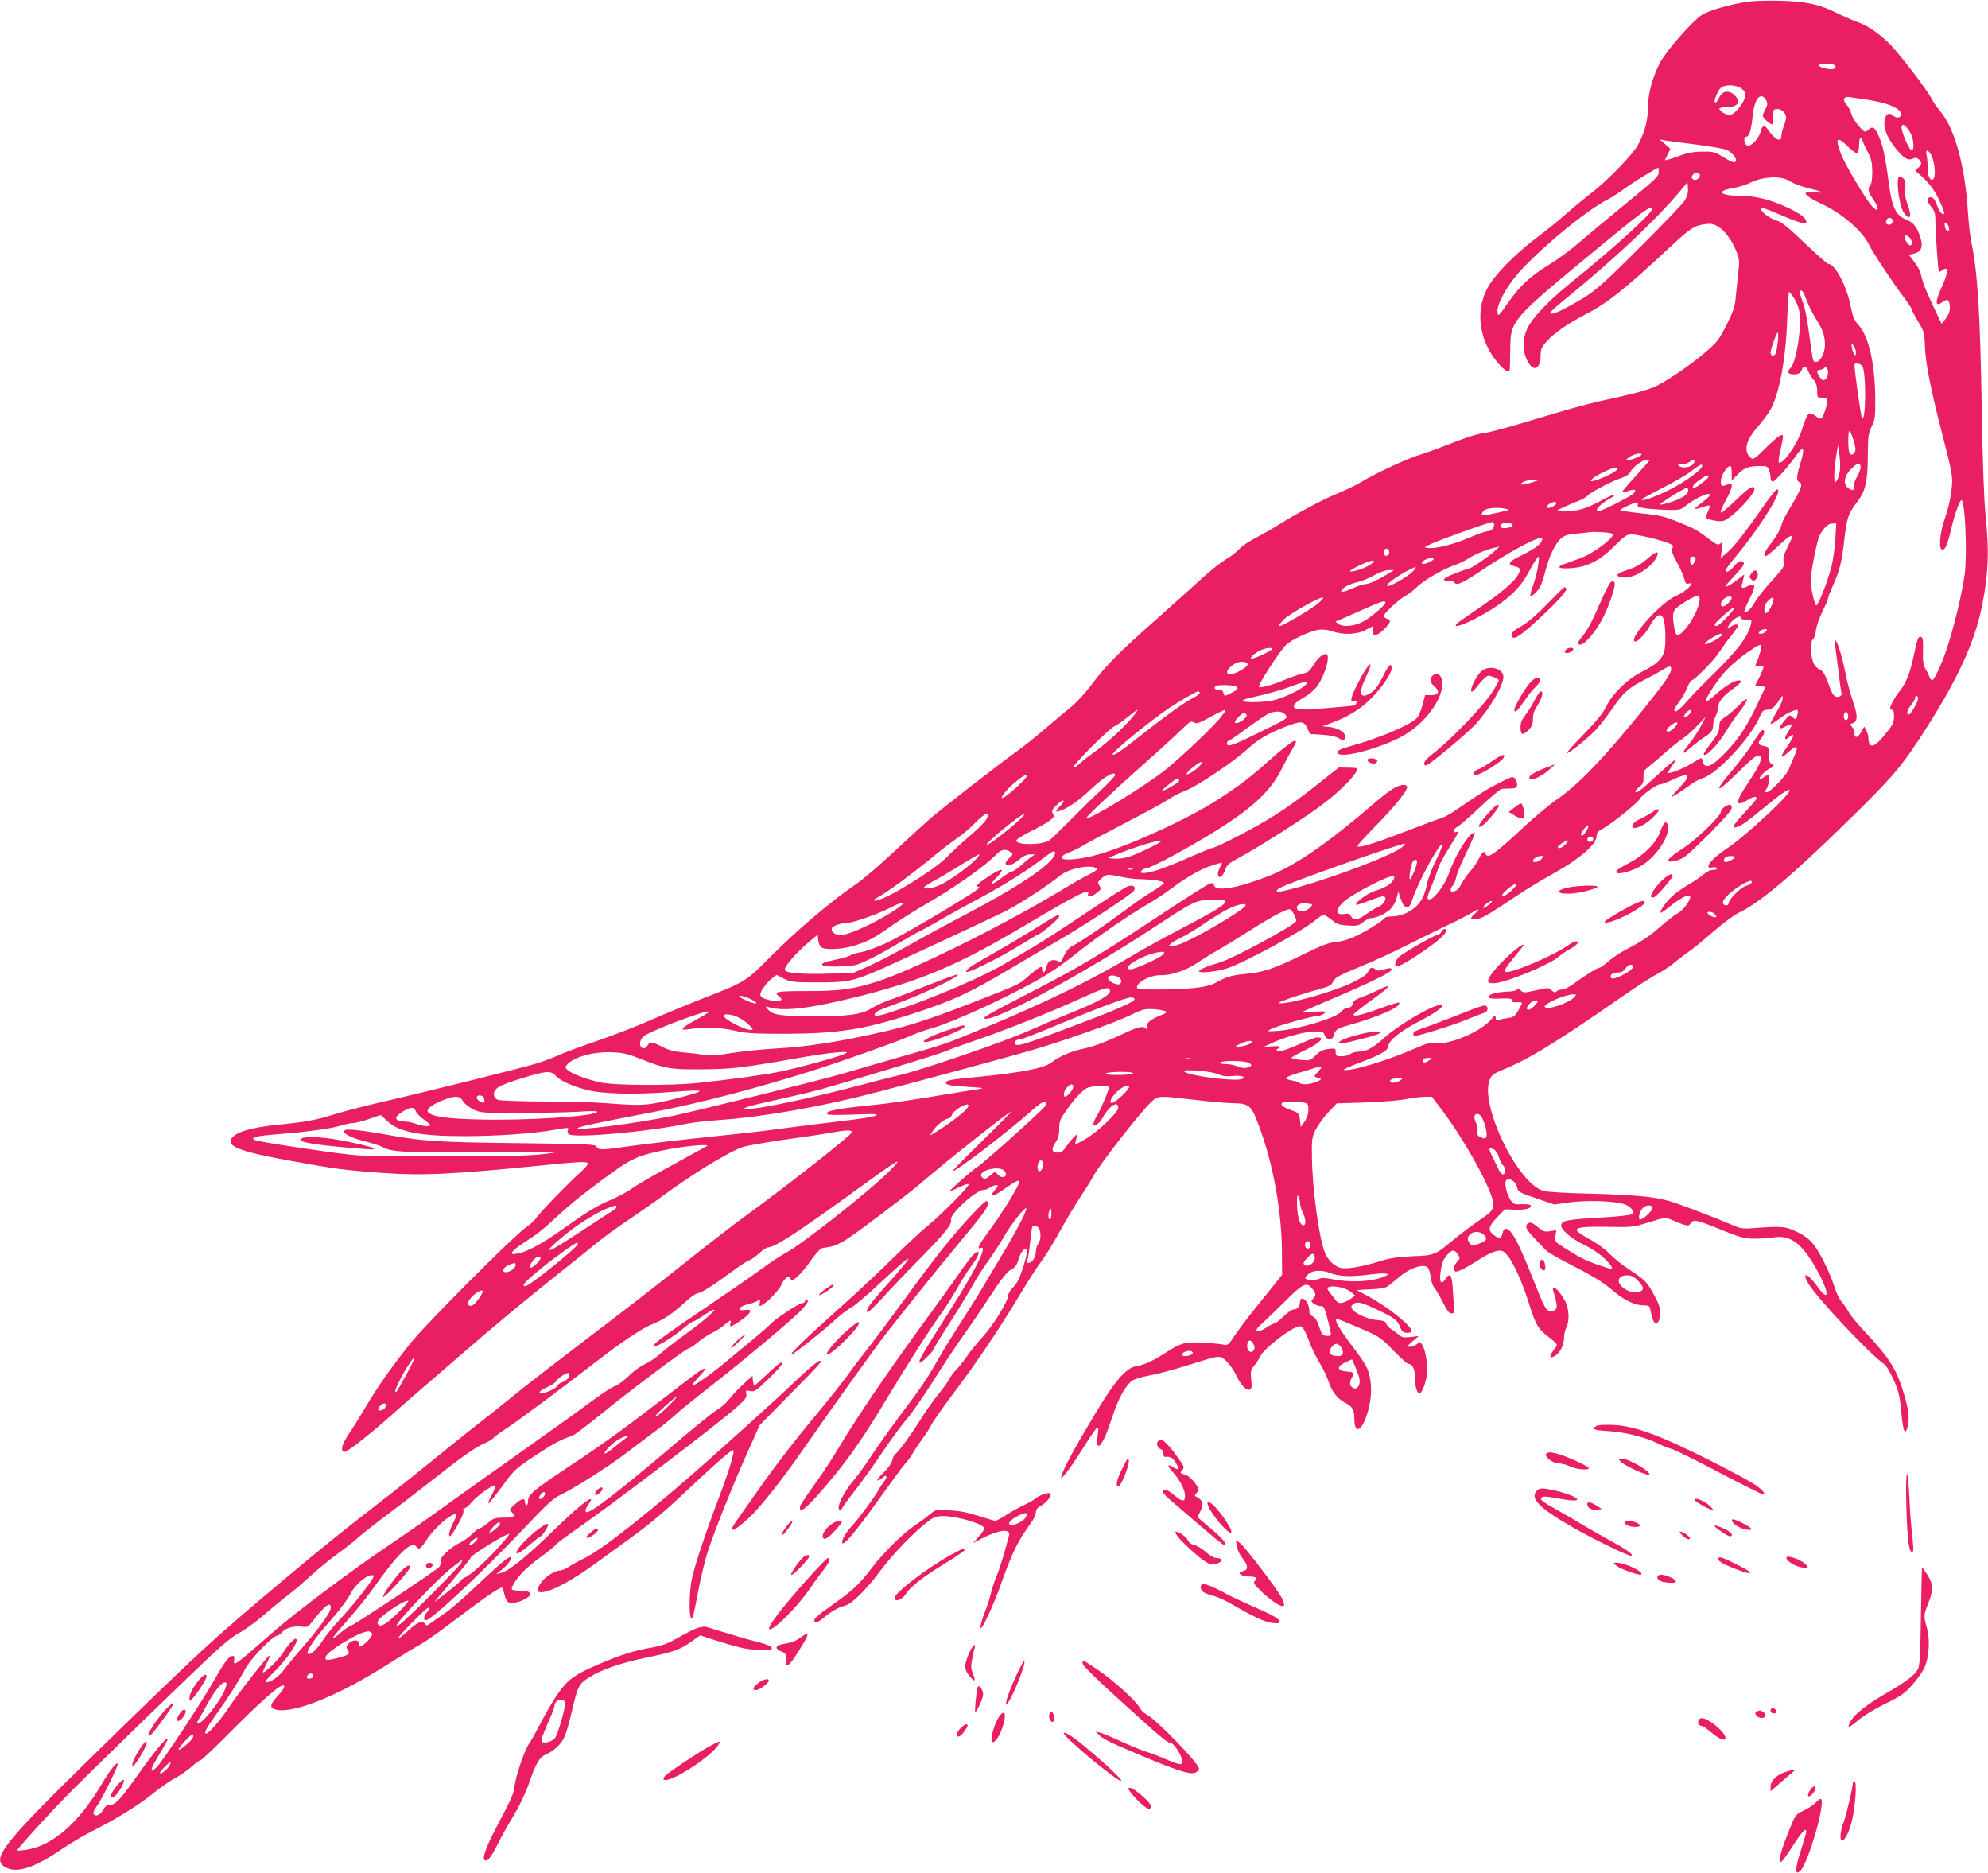 <?xml version="1.0" standalone="no"?>
<!DOCTYPE svg PUBLIC "-//W3C//DTD SVG 20010904//EN"
 "http://www.w3.org/TR/2001/REC-SVG-20010904/DTD/svg10.dtd">
<svg version="1.0" xmlns="http://www.w3.org/2000/svg"
 width="1280pt" height="1206pt" viewBox="0 0 1280 1206"
 preserveAspectRatio="xMidYMid meet">
<g transform="translate(0,1206) scale(0.1,-0.1)"
fill="#e91e63" stroke="none">
<path d="M11255 12049 c-105 -14 -255 -57 -296 -84 -65 -43 -235 -237 -273
-313 -49 -96 -76 -201 -76 -290 0 -80 -24 -167 -68 -242 -35 -61 -199 -229
-295 -302 -43 -33 -118 -95 -167 -138 -48 -43 -131 -109 -183 -148 -107 -80
-223 -190 -286 -274 -120 -159 -103 -380 42 -544 38 -43 66 -56 68 -31 1 6 2
64 3 127 2 188 1 187 551 642 292 241 365 295 365 266 0 -29 -249 -255 -545
-494 -128 -104 -231 -213 -261 -278 -32 -68 -32 -146 -1 -206 40 -81 87 -59
87 41 0 31 8 47 37 80 49 54 137 116 248 173 142 73 253 161 540 428 139 130
164 146 235 155 39 5 55 1 84 -17 43 -26 88 -88 117 -161 19 -49 20 -62 10
-144 -5 -49 -13 -120 -16 -157 -5 -52 -17 -88 -58 -169 -48 -95 -59 -110 -137
-177 -93 -79 -224 -170 -310 -214 -55 -28 -144 -52 -375 -102 -66 -14 -244
-64 -395 -110 -151 -46 -299 -87 -329 -91 -61 -8 -117 -26 -266 -84 -55 -22
-131 -49 -170 -61 -79 -24 -285 -120 -374 -175 -32 -19 -98 -51 -145 -70 -94
-38 -258 -125 -383 -203 -44 -28 -112 -66 -151 -86 -39 -20 -86 -52 -103 -71
-18 -19 -55 -48 -83 -64 -28 -16 -91 -65 -141 -110 -49 -45 -184 -166 -300
-269 -253 -224 -333 -304 -425 -427 -39 -53 -99 -118 -137 -149 -38 -30 -113
-94 -168 -141 -55 -47 -138 -114 -185 -147 -110 -79 -467 -356 -550 -427 -35
-31 -141 -127 -235 -215 -93 -87 -202 -180 -241 -206 -163 -111 -387 -301
-559 -475 -150 -152 -162 -159 -433 -264 -97 -38 -244 -99 -326 -135 -82 -37
-234 -96 -338 -132 -104 -35 -218 -78 -255 -94 -36 -17 -101 -41 -144 -55 -83
-26 -692 -178 -1004 -250 -104 -24 -239 -59 -300 -78 -118 -37 -187 -50 -360
-67 -178 -17 -283 -49 -307 -93 -26 -49 67 -83 389 -141 280 -51 348 -60 588
-77 258 -18 431 -10 999 46 274 28 312 29 321 16 3 -6 -18 -31 -47 -57 -79
-70 -267 -265 -284 -294 -9 -14 -41 -43 -72 -65 -80 -57 -632 -610 -733 -735
-115 -142 -215 -283 -290 -410 -34 -58 -84 -138 -111 -178 -47 -70 -58 -111
-32 -119 15 -5 161 109 309 241 66 59 155 137 199 174 43 37 152 131 241 208
198 173 395 336 620 516 94 74 210 168 258 207 48 39 141 107 207 150 65 44
151 104 192 134 206 153 442 298 538 332 25 9 140 29 255 46 116 16 246 35
290 43 121 22 160 24 160 7 0 -16 -413 -341 -665 -524 -85 -61 -276 -209 -425
-328 -148 -119 -421 -330 -605 -469 -184 -140 -405 -310 -490 -380 -85 -69
-193 -155 -239 -190 -46 -36 -166 -132 -268 -215 -101 -82 -252 -203 -336
-267 -276 -214 -359 -281 -647 -522 -451 -379 -527 -449 -1232 -1138 -570
-558 -640 -649 -538 -701 72 -37 182 -1 356 118 54 37 142 89 196 116 152 76
305 171 393 243 44 36 107 80 140 98 33 17 82 51 109 75 26 24 53 43 60 43 6
0 99 89 206 197 175 176 296 283 321 283 20 0 7 -25 -36 -71 -48 -52 -51 -75
-8 -85 112 -28 408 92 728 297 83 53 173 108 202 123 28 16 95 62 150 103 273
207 367 272 378 261 3 -2 8 -22 13 -43 4 -21 15 -43 23 -48 21 -13 76 -2 117
23 45 28 29 50 -38 50 -25 0 -49 3 -53 6 -10 10 21 62 66 111 22 24 78 71 124
104 45 33 86 66 90 73 5 8 53 45 108 83 246 170 951 706 1063 808 54 49 62 62
57 82 -5 23 -4 24 25 18 28 -6 37 0 111 72 45 43 85 86 90 96 20 36 -13 15
-90 -58 -43 -41 -81 -75 -84 -75 -3 0 -7 14 -9 31 l-3 32 -54 -49 c-30 -27
-72 -71 -94 -99 -22 -27 -57 -59 -78 -70 -21 -11 -122 -92 -226 -180 -342
-292 -556 -461 -606 -478 -24 -9 -22 18 3 50 11 15 18 28 15 31 -11 11 -97
-61 -254 -213 -172 -166 -275 -248 -326 -261 l-30 -7 37 29 c39 31 66 70 55
80 -8 8 -75 -48 -242 -206 -71 -67 -152 -137 -180 -155 -27 -18 -66 -45 -85
-59 -29 -22 -35 -24 -43 -11 -15 27 -45 16 -107 -41 -33 -31 -63 -54 -66 -51
-8 7 179 197 194 197 9 0 7 -8 -7 -26 -24 -30 -27 -54 -8 -54 34 0 349 295
633 593 150 159 188 193 239 217 87 42 294 173 409 260 54 41 140 106 190 143
50 37 109 85 131 106 22 21 114 96 205 167 239 186 570 464 619 520 27 31 38
50 30 53 -7 2 -15 -1 -17 -7 -2 -7 -10 -12 -19 -12 -19 0 -171 -100 -198 -130
-11 -13 -63 -58 -115 -101 -52 -42 -133 -110 -180 -149 -90 -75 -195 -150
-213 -150 -5 0 11 22 37 50 25 27 46 52 46 55 0 15 -31 -5 -157 -102 -342
-264 -473 -360 -688 -503 -260 -172 -295 -201 -295 -242 0 -15 -4 -28 -10 -28
-5 0 -10 9 -10 20 0 29 -22 24 -66 -15 -36 -32 -38 -36 -21 -48 33 -27 20 -37
-47 -37 -59 0 -68 -3 -106 -35 -23 -19 -47 -35 -54 -35 -7 0 -27 -16 -46 -35
-18 -19 -52 -43 -74 -54 -64 -30 -138 -99 -130 -123 3 -10 0 -26 -8 -35 -16
-21 -562 -383 -576 -383 -6 0 -32 -18 -58 -40 -25 -23 -49 -39 -51 -36 -3 3
39 53 92 113 53 59 129 153 168 208 160 226 245 308 277 269 19 -22 27 -17 63
38 38 60 118 138 165 162 39 20 40 11 6 -55 -14 -28 -24 -60 -22 -72 2 -17 14
-3 51 59 29 50 45 88 41 98 -4 9 -1 16 6 16 7 0 28 17 46 38 39 46 141 118
151 108 4 -4 -6 -34 -24 -67 -41 -79 -18 -58 75 69 73 100 82 108 207 191 121
80 167 104 237 127 15 5 91 62 170 126 197 161 566 438 583 438 7 0 35 19 61
41 27 23 67 49 90 59 22 10 57 32 76 49 42 36 48 38 41 11 -7 -28 0 -26 68 20
68 47 79 76 24 67 -60 -10 -37 25 25 38 19 4 44 13 56 20 19 13 21 12 16 -12
-4 -23 -3 -24 15 -14 38 20 112 99 127 135 15 37 47 59 54 38 2 -7 7 -12 12
-12 19 0 73 56 121 126 31 44 60 76 73 79 11 2 37 6 57 10 20 3 65 24 99 46
79 51 393 288 480 363 186 159 542 441 580 460 8 4 -75 -81 -185 -188 -110
-107 -196 -196 -192 -196 24 -1 357 254 500 382 50 45 83 68 93 64 12 -4 13
-10 4 -26 -12 -22 -409 -379 -441 -395 -23 -13 -178 -149 -174 -153 1 -2 28 9
59 24 30 16 59 25 63 21 9 -10 -179 -200 -272 -275 -38 -31 -133 -120 -211
-197 -77 -77 -231 -221 -342 -320 -217 -194 -333 -305 -316 -305 12 0 204 152
288 230 34 30 77 63 97 73 20 10 99 77 175 148 76 71 152 139 168 151 26 19
27 19 18 2 -6 -10 -62 -77 -126 -148 -118 -133 -145 -171 -132 -183 4 -5 44
33 89 82 45 50 156 167 248 260 170 174 210 224 202 253 -9 36 162 192 210
192 12 0 31 7 41 15 11 8 28 15 39 15 17 0 16 -3 -8 -32 -42 -50 -13 -45 67
11 90 64 106 66 77 9 -34 -67 -116 -195 -186 -289 -63 -87 -76 -113 -48 -103
46 18 -30 -136 -196 -398 -175 -275 -199 -317 -199 -335 0 -12 13 -4 45 27 25
24 45 48 45 53 0 4 51 88 114 185 62 97 126 202 141 232 16 30 59 98 96 150
37 52 85 126 106 163 42 75 136 193 141 178 5 -15 -70 -158 -165 -314 -47 -78
-100 -167 -118 -198 -17 -30 -79 -129 -137 -220 -58 -90 -127 -202 -153 -249
-66 -116 -109 -179 -247 -362 -64 -86 -146 -201 -181 -255 -35 -54 -85 -123
-111 -153 -69 -80 -119 -190 -86 -190 6 0 10 4 10 8 0 4 38 57 85 117 47 61
128 173 179 250 52 77 121 172 155 210 33 39 109 149 170 245 60 96 146 227
192 290 45 63 116 167 157 230 94 145 127 186 160 202 18 9 30 26 39 58 15 51
38 79 53 64 6 -6 -1 -44 -21 -108 -24 -75 -39 -106 -65 -132 -19 -19 -34 -45
-34 -57 0 -36 -100 -196 -166 -267 -33 -36 -79 -92 -101 -125 -23 -33 -53 -71
-68 -85 -14 -14 -33 -38 -41 -55 -8 -16 -41 -63 -74 -103 -33 -40 -85 -115
-116 -165 -59 -95 -131 -193 -157 -216 -9 -7 -19 -26 -23 -43 -4 -19 -27 -51
-57 -80 -27 -26 -44 -48 -37 -48 7 0 22 7 32 17 27 25 35 7 10 -25 -12 -15
-31 -43 -41 -63 -24 -43 -127 -182 -170 -227 -37 -40 -64 -89 -58 -105 8 -21
94 82 239 286 78 109 154 212 170 229 16 17 36 45 45 62 9 17 35 57 59 89 24
33 52 75 61 95 10 21 72 109 138 197 145 191 309 434 435 646 51 85 112 179
135 209 24 31 78 119 120 195 43 77 103 178 135 225 31 47 66 103 78 125 41
80 321 437 384 490 36 31 51 31 268 5 91 -11 194 -20 230 -21 133 -3 136 -6
202 -192 80 -227 131 -522 132 -768 l1 -146 -40 -50 c-22 -27 -80 -99 -128
-159 -49 -60 -109 -140 -134 -177 -43 -65 -47 -69 -77 -63 -17 4 -74 9 -127
12 -114 8 -146 -1 -240 -62 -82 -53 -142 -81 -193 -89 -68 -11 -142 -99 -282
-335 -127 -213 -188 -327 -199 -370 -6 -24 -6 -24 19 5 31 37 56 73 135 197
81 127 90 134 79 62 -13 -84 5 -96 41 -26 11 21 35 87 55 147 37 113 82 194
126 227 14 10 63 25 110 33 47 8 156 37 241 64 221 69 210 68 253 31 20 -18
50 -61 67 -96 30 -65 68 -102 90 -88 8 4 10 25 5 65 -5 52 -3 61 20 88 14 17
33 46 42 65 24 48 195 179 246 188 22 3 33 -13 70 -109 13 -35 42 -93 65 -131
22 -37 47 -89 55 -115 19 -62 57 -112 106 -137 47 -24 60 -45 60 -99 0 -124
60 -77 96 76 20 84 14 182 -13 243 -11 25 -41 72 -67 105 -71 92 -122 167
-131 194 -9 30 -11 30 155 -41 120 -51 127 -56 210 -140 47 -49 91 -88 97 -88
27 0 43 -32 43 -85 0 -56 13 -105 29 -105 17 0 45 75 49 131 5 62 -12 157 -33
185 -13 18 -14 18 -32 1 -11 -9 -30 -17 -44 -17 -22 1 -21 3 16 35 l40 34 -53
-6 c-44 -5 -56 -3 -75 14 -12 10 -34 27 -49 36 -14 9 -29 25 -33 36 -4 14 -18
20 -60 23 -58 5 -141 42 -159 71 -9 15 -7 21 8 32 25 19 52 12 161 -40 109
-53 121 -62 140 -109 13 -30 20 -36 45 -36 17 0 30 4 30 9 0 34 -150 155 -275
223 l-80 43 92 5 c72 4 97 9 116 25 14 11 48 39 76 62 73 59 161 82 179 46 5
-10 12 -37 15 -61 3 -24 13 -52 23 -63 9 -10 33 -51 53 -91 27 -54 41 -73 56
-73 17 0 20 6 17 35 -1 19 -5 74 -8 123 -6 94 -18 108 -48 62 -26 -40 -39 -21
-31 44 8 61 17 85 48 118 27 30 43 29 63 -2 16 -24 16 -27 -5 -49 -22 -24 -27
-51 -11 -61 12 -7 68 21 161 81 39 26 88 48 108 51 33 5 41 1 66 -28 40 -48
97 -174 139 -309 44 -141 60 -167 131 -220 35 -26 53 -45 48 -53 -4 -7 -16
-24 -27 -39 -23 -32 -17 -45 14 -28 32 17 60 70 60 115 0 22 7 53 15 69 17 33
19 86 5 138 -12 44 -70 124 -85 117 -6 -2 -8 -8 -6 -14 2 -5 10 -32 17 -59 15
-56 7 -76 -31 -76 -30 0 -40 18 -114 205 -98 247 -141 325 -178 325 -7 0 -16
-13 -19 -30 -8 -35 -22 -38 -58 -9 -37 29 -33 54 23 112 l50 52 66 -3 c66 -2
111 10 100 29 -4 5 -29 8 -57 7 -44 -3 -53 0 -69 22 -27 37 -46 117 -31 132
19 19 60 -6 70 -44 7 -32 13 -35 123 -72 l116 -40 101 14 c107 14 276 9 344
-10 45 -13 75 -48 55 -66 -7 -7 -88 -16 -202 -22 -215 -13 -249 -19 -253 -49
-4 -29 65 -87 155 -131 46 -22 96 -56 125 -85 50 -49 61 -74 31 -64 -138 45
-165 56 -263 117 -91 56 -93 57 -85 96 l6 34 -40 -6 c-35 -6 -45 -2 -78 25
-41 34 -53 37 -71 19 -15 -15 -2 -38 55 -97 24 -25 54 -56 65 -68 12 -13 71
-48 132 -79 163 -83 238 -128 298 -180 72 -62 143 -97 196 -97 36 0 43 -4 47
-24 12 -57 15 -69 24 -82 17 -27 41 6 41 56 0 32 -10 63 -40 117 -46 84 -59
97 -164 166 -43 28 -99 74 -125 101 -26 27 -81 67 -126 91 -43 24 -80 48 -82
55 -7 22 42 28 202 25 156 -3 162 -2 263 30 93 29 107 31 135 19 114 -47 117
-48 133 -26 20 27 35 24 199 -43 128 -51 147 -56 215 -56 41 0 96 4 121 8 103
18 178 -36 267 -191 93 -162 98 -244 8 -118 -58 80 -99 90 -53 13 56 -95 400
-460 488 -519 14 -10 39 -52 62 -103 32 -72 39 -104 48 -198 12 -129 22 -158
38 -115 17 45 13 108 -14 203 -50 174 -94 246 -258 421 -47 50 -93 106 -103
125 -9 18 -30 48 -45 66 -16 18 -38 63 -50 105 -12 39 -46 118 -76 175 -58
108 -90 140 -188 183 -52 23 -87 25 -226 15 -104 -8 -106 -8 -175 22 -39 17
-149 61 -245 97 -153 58 -189 67 -299 81 -69 8 -235 17 -370 20 -135 3 -265
10 -290 17 -166 42 -415 556 -348 717 12 29 26 39 74 59 180 73 352 179 794
486 85 59 180 120 211 135 30 16 75 45 100 65 24 21 69 55 99 76 30 21 104 81
163 133 60 52 132 106 160 119 132 61 347 242 694 582 287 280 345 347 469
535 237 362 353 607 404 852 42 207 49 357 24 593 -10 97 -18 333 -24 665 -10
631 -27 896 -66 1085 -9 39 -19 133 -24 210 -19 294 -87 536 -180 642 -16 18
-39 51 -50 72 -32 64 -223 312 -281 366 -73 69 -139 113 -202 134 -28 10 -85
35 -126 55 -111 57 -203 77 -366 81 -77 2 -171 0 -210 -6z m549 -405 c21 -8
20 -20 0 -28 -20 -8 -94 11 -94 24 0 11 69 14 94 4z m-590 -155 c30 -24 32
-38 10 -82 -24 -47 -65 -87 -89 -87 -23 0 -65 26 -65 41 0 5 22 9 48 9 73 0
95 35 48 79 -35 33 -77 25 -96 -16 -14 -31 -30 -43 -30 -24 0 18 21 66 37 83
23 26 102 24 137 -3z m158 -75 c10 -21 9 -31 -5 -56 -9 -16 -17 -36 -17 -43 0
-14 46 -55 60 -55 5 0 8 21 7 48 -2 42 0 47 21 50 29 4 62 -24 62 -53 0 -13
-7 -39 -15 -58 -8 -20 -15 -48 -15 -62 0 -46 -42 -25 -91 46 -19 27 -35 19
-44 -21 -8 -38 -59 -93 -82 -88 -23 4 -31 58 -9 58 18 0 32 46 40 127 8 83 29
133 56 133 12 0 25 -10 32 -26z m638 6 c147 -22 230 -57 230 -97 0 -22 -29
-27 -50 -8 -27 24 -48 13 -56 -30 -8 -46 13 -104 63 -169 55 -72 86 -92 117
-78 20 9 28 8 41 -4 21 -21 19 -39 -7 -56 -20 -14 -20 -15 -3 -29 55 -43 104
-102 132 -159 40 -82 50 -114 32 -108 -14 5 -23 18 -43 71 -11 26 -21 37 -35
37 -28 0 -27 -25 4 -62 18 -21 25 -42 26 -71 1 -103 17 -338 23 -344 3 -4 12
-1 18 5 7 7 18 12 26 12 18 0 9 -43 -29 -125 -41 -91 -39 -124 7 -90 28 21 41
18 46 -10 8 -37 -1 -66 -27 -100 l-24 -29 -54 114 c-52 110 -68 152 -81 212
-3 14 -22 47 -41 72 l-35 46 31 7 c45 9 61 39 48 88 -22 80 -45 111 -97 132
-65 27 -89 77 -109 221 -24 184 -40 260 -67 317 -27 59 -38 65 -69 38 -18 -17
-20 -16 -57 23 -21 23 -43 58 -49 79 -5 21 -20 48 -32 61 -28 30 -19 55 18 49
15 -2 62 -9 103 -15z m296 -227 c18 -41 19 -106 2 -101 -18 6 -72 134 -64 154
6 15 8 15 28 -2 11 -11 27 -33 34 -51z m-280 -112 c23 -44 28 -66 29 -127 0
-46 -5 -78 -12 -85 -20 -20 -15 -46 17 -91 43 -60 38 -95 -7 -45 -40 43 -176
272 -199 334 -41 108 -28 121 47 47 26 -26 52 -43 58 -40 6 4 11 26 11 50 0
49 12 68 21 34 4 -13 19 -47 35 -77z m-1108 49 c90 -11 179 -27 197 -34 36
-15 71 -59 61 -75 -8 -12 -25 -6 -91 34 -44 27 -59 30 -125 29 -52 0 -93 -8
-135 -23 -33 -13 -70 -25 -83 -28 l-23 -5 18 37 18 37 -35 31 -34 30 34 -7
c19 -3 108 -15 198 -26z m1518 -71 c20 -39 29 -129 14 -149 -18 -25 -41 17
-39 70 1 25 -2 60 -6 78 -10 42 9 43 31 1z m-1756 -104 c0 -31 -7 -38 -235
-225 -99 -81 -223 -184 -275 -229 -52 -46 -139 -110 -193 -143 -127 -78 -189
-136 -268 -248 -62 -89 -64 -90 -67 -59 -5 47 55 160 130 246 142 162 440 408
583 481 22 11 69 42 105 68 53 39 207 134 217 134 2 0 3 -11 3 -25z m265 -24
c0 -22 -32 -38 -46 -24 -9 9 -9 16 1 28 15 19 45 16 45 -4z m582 -39 c17 -12
69 -32 115 -43 94 -23 115 -35 48 -26 -99 13 -82 -20 40 -76 128 -59 264 -176
305 -264 20 -44 156 -249 227 -342 26 -35 48 -69 48 -74 0 -6 18 -41 40 -77
38 -63 41 -72 44 -161 4 -105 35 -264 102 -527 65 -251 73 -291 73 -342 0 -60
-22 -171 -49 -244 -27 -74 -38 -180 -20 -191 21 -13 37 19 59 114 22 98 58
201 70 201 23 0 38 -328 22 -470 -14 -115 -72 -358 -122 -503 -32 -94 -76
-187 -90 -187 -4 0 -12 12 -18 28 -7 15 -18 38 -27 52 -9 16 -14 46 -13 85 3
95 0 115 -15 115 -17 0 -19 -4 -46 -130 -24 -108 -47 -166 -88 -218 -32 -40
-62 -95 -62 -112 0 -5 6 -10 13 -10 8 0 12 -15 12 -43 0 -38 -7 -53 -58 -115
-71 -89 -106 -95 -107 -19 -1 12 -7 33 -14 46 l-13 23 -21 -37 c-23 -38 -42
-39 -42 -3 0 12 -7 29 -16 39 -14 16 -14 18 4 23 34 11 34 49 3 140 -16 46
-37 122 -46 168 -21 110 -53 215 -66 224 -8 4 -9 -3 -5 -22 3 -16 12 -87 21
-159 8 -71 18 -140 21 -151 4 -14 0 -23 -10 -27 -28 -11 -44 3 -62 51 -36 98
-43 110 -71 124 -17 8 -33 27 -40 48 -17 49 -16 137 1 147 7 4 16 29 18 55 3
26 22 81 42 121 20 40 36 79 36 85 0 7 14 42 30 79 45 99 59 155 75 301 16
139 25 165 80 237 56 74 70 130 71 295 1 132 3 150 25 195 22 46 24 61 23 185
-2 221 -42 395 -109 469 -27 30 -36 52 -49 118 -24 127 -100 273 -142 273 -8
0 -77 61 -154 135 -107 102 -150 137 -180 145 -58 16 -129 80 -87 80 6 0 57
-20 113 -44 121 -52 164 -64 164 -44 0 24 -42 55 -121 92 -112 52 -210 76
-309 76 -129 0 -153 31 -38 50 31 5 74 18 97 29 91 47 213 52 268 13z m-682
-126 c-15 -22 -147 -160 -294 -306 -270 -269 -289 -285 -466 -381 -66 -36
-106 -48 -104 -31 0 4 52 50 116 102 304 249 571 500 718 677 l50 60 3 -40 c2
-29 -4 -50 -23 -81z m1343 -127 c3 -19 -27 -34 -40 -21 -13 13 2 43 21 40 9
-2 17 -10 19 -19z m362 -51 c0 -30 -25 -15 -28 17 -3 25 -2 27 12 16 9 -8 16
-22 16 -33z m-240 -90 c0 -10 -4 -18 -10 -18 -15 0 -43 48 -35 60 10 16 45
-17 45 -42z m-679 -369 c13 -34 39 -87 59 -118 45 -70 60 -111 60 -170 0 -70
-51 -139 -75 -101 -3 5 -15 81 -26 167 -13 99 -29 179 -44 215 -12 32 -20 60
-17 63 13 13 22 1 43 -56z m-79 10 c15 -23 30 -62 34 -87 15 -102 -21 -327
-58 -362 -25 -23 -16 -40 20 -40 32 0 46 9 55 33 9 25 26 21 38 -9 5 -15 21
-40 34 -56 18 -22 25 -41 25 -74 0 -42 1 -44 29 -44 41 0 45 -12 25 -73 -22
-69 -28 -73 -60 -48 -47 37 -57 28 -94 -91 -28 -89 -126 -226 -147 -205 -3 4
1 40 10 80 10 39 17 78 17 85 0 27 -29 8 -108 -69 -71 -71 -84 -80 -98 -68
-50 42 -36 110 42 200 31 35 67 83 80 106 59 99 103 334 111 586 3 97 9 177
12 177 4 0 19 -19 33 -41z m-105 -277 c-4 -32 -9 -66 -13 -75 -9 -23 -34 -21
-34 3 0 23 39 130 47 130 3 0 3 -26 0 -58z m503 -71 c0 -35 -18 -14 -26 29 -5
33 -5 34 10 16 9 -11 16 -31 16 -45z m40 -86 c26 -32 25 -364 -1 -338 -7 7
-47 293 -49 346 0 13 37 7 50 -8z m-220 -44 c0 -16 -7 -35 -16 -42 -14 -11
-19 -10 -35 10 -24 30 -24 51 0 51 11 0 23 5 26 10 11 17 25 0 25 -29z m165
-437 c12 -39 15 -62 8 -73 -15 -24 -30 -24 -37 1 -9 35 -7 140 3 134 4 -3 16
-31 26 -62z m-89 -199 c-4 -23 -13 -51 -21 -61 -13 -17 -14 -14 -15 34 0 29 6
86 12 125 l12 72 9 -63 c5 -35 6 -83 3 -107z m-236 128 c0 -10 -9 -47 -20 -83
-24 -79 -25 -106 -4 -114 24 -9 11 -46 -52 -151 -30 -49 -58 -101 -61 -115 -9
-38 -32 -79 -74 -133 -38 -48 -49 -77 -29 -77 5 0 41 29 79 65 60 57 91 77 91
60 0 -3 -14 -33 -31 -67 -23 -47 -29 -69 -25 -94 6 -30 1 -39 -74 -121 -45
-48 -95 -111 -111 -140 -28 -47 -54 -71 -67 -58 -3 2 12 39 33 80 43 85 40
108 -13 81 -30 -16 -43 -13 -37 7 2 7 6 25 10 41 l6 28 -38 -29 c-44 -35 -83
-57 -83 -47 0 4 27 35 60 70 63 66 70 81 43 91 -11 4 -25 -5 -46 -30 -27 -34
-57 -49 -57 -28 0 5 29 44 65 87 169 204 320 451 263 432 -7 -3 -50 -58 -96
-124 -114 -164 -186 -254 -228 -287 l-35 -29 7 54 c7 49 6 52 -9 39 -15 -12
-24 -8 -69 26 -79 60 -95 69 -204 113 -85 35 -118 43 -233 55 -74 8 -136 17
-139 20 -7 7 100 55 109 49 5 -2 6 -11 3 -18 -6 -15 70 -25 208 -29 62 -1 70
1 107 31 41 33 115 71 139 72 23 0 12 -16 -38 -54 -28 -21 -49 -40 -47 -42 2
-3 23 3 47 11 24 8 45 13 48 10 3 -2 -2 -19 -11 -37 -9 -18 -13 -36 -11 -40 8
-13 82 -29 108 -22 53 13 214 180 202 210 -9 22 -38 3 -127 -83 -41 -40 -81
-73 -88 -73 -7 0 4 30 28 74 44 80 54 123 24 111 -49 -20 -53 -19 -53 18 0 34
39 97 61 97 5 0 9 -21 9 -47 l0 -47 39 41 c41 42 71 53 147 53 39 0 46 -3 54
-26 6 -14 10 -36 10 -50 0 -14 6 -24 14 -24 15 0 98 93 152 169 31 44 44 51
44 24z m-1040 -18 c0 -7 -39 -26 -71 -35 -37 -11 -37 0 -1 22 25 16 72 24 72
13z m50 -39 c0 -2 -40 -48 -90 -102 -49 -54 -88 -100 -86 -102 3 -2 21 1 41 8
41 14 54 8 35 -15 -15 -18 -205 -115 -226 -115 -34 0 7 45 76 83 18 10 30 20
27 23 -3 3 -48 -17 -100 -45 -98 -51 -150 -65 -227 -59 l-45 3 50 23 c28 13
68 30 90 38 21 8 47 23 58 34 22 24 166 98 222 115 26 8 44 21 53 38 15 31 78
77 104 77 10 0 18 -2 18 -4z m290 -5 c0 -33 -66 -53 -100 -31 -11 7 -8 10 16
10 16 0 39 7 50 15 22 17 34 19 34 6z m1070 -41 c0 -10 -11 -37 -24 -60 -13
-23 -22 -50 -19 -60 7 -25 -10 -32 -35 -14 -37 26 -30 79 18 126 39 40 60 43
60 8z m-1020 11 c0 -24 -115 -107 -215 -156 -105 -51 -184 -78 -172 -58 3 5
63 37 132 72 70 35 152 83 183 107 58 44 72 51 72 35z m-550 -26 c-14 -17
-102 -59 -144 -69 -27 -7 -28 -6 -15 10 17 21 127 74 153 74 15 0 16 -3 6 -15z
m590 -45 c0 -11 -77 -70 -92 -70 -20 0 -5 22 34 50 43 31 58 37 58 20z m-1135
-35 c-22 -8 -49 -14 -60 -14 -20 0 -20 0 -1 14 11 8 38 15 60 14 l41 -1 -40
-13z m1005 -54 c0 -11 -14 -28 -32 -39 -39 -23 -134 -55 -149 -50 -10 3 157
108 173 108 4 0 8 -9 8 -19z m-850 -81 c0 -10 -32 -30 -49 -30 -20 0 -11 20
12 30 29 12 37 12 37 0z m-320 -37 c25 -7 24 -7 -127 -38 -36 -8 -43 4 -17 29
16 17 97 22 144 9z m-80 -101 c0 -23 -19 -42 -43 -42 -11 0 -63 -18 -116 -41
-102 -44 -215 -72 -265 -67 -31 4 -30 4 19 27 56 26 373 140 393 140 6 1 12
-7 12 -17z m120 -2 c0 -11 -26 -20 -56 -20 -31 0 -32 27 -1 32 27 4 57 -2 57
-12z m2077 -92 c-3 -57 -15 -138 -26 -181 -25 -94 -82 -239 -96 -244 -10 -3
-35 104 -37 157 -1 47 40 257 57 291 26 51 56 79 83 79 l25 0 -6 -102z m-1435
36 c26 -16 -124 -129 -210 -159 -26 -9 -66 -24 -89 -32 -67 -23 -54 -36 30
-31 106 7 191 50 284 145 61 61 78 73 105 73 40 0 180 -33 236 -55 35 -14 39
-19 30 -34 -8 -14 -2 -33 30 -92 22 -41 43 -89 47 -107 6 -27 11 -33 26 -29
51 13 -16 -52 -83 -81 -101 -44 -319 -292 -257 -292 16 0 71 60 89 96 8 16 23
39 34 52 45 51 67 15 69 -111 2 -134 -17 -162 -163 -238 -86 -45 -181 -139
-216 -214 -20 -42 -61 -93 -147 -182 -66 -67 -115 -123 -111 -123 18 0 143
102 191 154 27 29 77 94 111 144 66 96 100 126 212 182 35 18 81 43 102 56 44
28 58 30 58 9 0 -30 -32 -78 -169 -249 -255 -317 -429 -499 -565 -591 -44 -30
-137 -107 -206 -171 -202 -188 -242 -216 -256 -179 -8 21 -21 10 -45 -38 -12
-23 -37 -59 -55 -79 -18 -20 -42 -55 -53 -76 -18 -36 -37 -52 -62 -52 -14 0
-11 26 5 39 8 7 17 29 21 50 3 21 33 94 66 161 33 68 57 125 55 127 -22 23
-124 -135 -165 -255 -26 -76 -97 -172 -127 -172 -20 0 -18 12 20 103 18 45 36
93 39 107 4 14 32 66 63 115 67 107 72 117 50 109 -25 -10 -19 21 7 33 12 6
78 63 146 127 68 64 131 117 140 118 9 0 34 2 56 2 32 1 41 5 43 21 1 11 -4
29 -12 40 -14 19 -16 18 -97 -22 -79 -39 -115 -62 -282 -176 -38 -26 -81 -50
-95 -53 -15 -4 -126 -45 -247 -92 -206 -79 -295 -105 -295 -87 0 4 57 67 128
139 114 117 192 214 192 238 0 20 -35 20 -74 0 -22 -11 -70 -45 -106 -76 -333
-287 -538 -429 -723 -500 -195 -75 -329 -97 -340 -56 -4 17 -9 19 -31 10 -14
-5 -140 -85 -280 -177 -419 -277 -556 -359 -830 -500 -325 -168 -357 -186
-333 -191 70 -14 619 282 1072 578 280 184 281 184 388 188 148 6 121 -19
-193 -184 -111 -58 -259 -139 -328 -181 -255 -152 -549 -296 -927 -453 -279
-116 -261 -109 -575 -199 -151 -43 -306 -88 -345 -100 -111 -34 -967 -247
-1105 -275 -244 -50 -645 -100 -609 -77 15 10 174 43 479 101 296 56 658 150
1030 267 189 60 548 187 628 223 34 16 96 38 137 49 152 42 574 239 759 356
45 28 122 83 171 123 113 92 339 249 449 312 46 26 117 72 157 102 112 83 194
130 267 155 37 12 68 20 70 19 1 -2 -5 -17 -14 -33 -21 -35 -13 -73 11 -53 8
6 19 26 25 44 8 26 24 40 71 65 128 67 452 273 563 359 116 89 216 193 216
225 0 2 -27 5 -60 5 l-60 1 -118 -93 c-176 -140 -262 -199 -408 -282 -132 -74
-273 -144 -293 -144 -5 0 -70 -27 -143 -59 -153 -68 -249 -101 -291 -101 -25
0 -28 2 -17 15 7 8 20 15 30 15 29 0 291 142 462 250 233 147 343 253 413 395
19 38 49 94 66 123 28 47 29 52 12 52 -11 0 -73 -48 -139 -106 -150 -134 -200
-172 -349 -269 -203 -133 -620 -320 -809 -365 -111 -27 -201 -31 -201 -10 0 8
20 22 46 32 26 9 69 30 95 46 27 17 148 81 269 144 121 63 245 130 275 150 30
20 74 43 97 51 80 27 332 196 425 284 57 53 136 98 246 139 89 34 108 32 129
-13 l18 -38 80 -5 c51 -4 89 -12 106 -23 28 -18 39 -14 39 14 0 26 -45 52 -99
59 l-46 5 50 18 c103 37 181 83 247 145 75 71 148 174 148 209 0 42 -19 24
-57 -54 -26 -53 -49 -84 -72 -100 -74 -50 -88 -10 -37 97 64 134 16 95 -54
-44 -45 -89 -51 -121 -20 -111 15 5 18 3 14 -9 -3 -9 -7 -16 -8 -17 -4 -2
-204 -20 -281 -25 -135 -8 -152 18 -50 76 31 18 70 50 85 72 54 74 90 208 57
208 -23 0 -56 -30 -82 -74 -21 -35 -33 -45 -62 -51 -20 -3 -73 -22 -118 -40
-86 -36 -160 -56 -169 -47 -10 9 128 223 172 268 34 35 159 93 214 100 27 3
59 0 87 -10 68 -25 159 -21 215 9 l47 25 -3 -27 c-5 -43 26 -41 72 5 45 44 50
61 20 69 -11 3 -20 11 -20 18 0 17 99 109 141 130 19 10 50 34 70 54 42 43
171 118 245 143 29 10 69 29 89 43 37 25 122 60 172 70 l28 6 -35 -32 c-39
-35 -148 -109 -162 -109 -5 0 -45 -14 -88 -31 -80 -30 -95 -49 -40 -49 16 0
32 -4 35 -10 14 -23 52 -5 197 93 139 92 286 174 346 192 34 10 28 -18 -10
-51 -18 -15 -66 -42 -105 -61 -78 -36 -91 -57 -43 -68 39 -9 44 -19 26 -52
-26 -51 -122 -130 -303 -251 -50 -34 -94 -66 -98 -72 -24 -39 159 46 274 127
93 66 151 129 193 209 20 38 44 78 53 89 15 19 16 17 10 -35 -3 -30 -17 -88
-31 -129 -14 -40 -23 -75 -21 -77 8 -8 48 30 64 59 9 18 24 65 34 104 23 92
65 178 101 208 20 17 45 25 90 29 35 3 77 8 93 10 36 5 134 -2 147 -10z
m-1437 -120 c0 -10 -8 -20 -17 -22 -18 -3 -26 27 -11 42 12 11 28 0 28 -20z
m1972 -40 c2 -5 -3 -19 -11 -29 -14 -19 -15 -19 -21 -2 -4 9 -4 24 -1 33 6 16
27 15 33 -2z m-1687 -2 c0 -11 -45 -32 -66 -32 -20 0 -8 19 20 30 28 11 46 12
46 2z m-400 -32 c-29 -23 -104 -50 -134 -49 -27 1 111 69 139 69 18 0 18 -2
-5 -20z m269 -46 c-37 -40 -169 -113 -169 -94 0 12 56 54 121 90 66 36 80 38
48 4z m-164 -19 c-66 -40 -119 -65 -142 -65 -12 0 -48 -11 -79 -25 -74 -33
-99 -33 -62 0 15 13 52 29 82 36 31 6 81 27 113 45 35 20 72 33 93 34 l35 0
-40 -25z m2008 -169 c-5 -75 -110 -235 -146 -223 -7 2 -16 34 -21 70 -7 54 -5
71 7 91 17 25 135 97 152 92 6 -2 9 -15 8 -30z m-2453 -18 c-44 -37 -230 -148
-250 -148 -8 0 2 17 25 41 38 39 243 153 255 142 3 -3 -11 -18 -30 -35z m2660
32 c0 -6 -11 -22 -25 -36 -38 -37 -64 -12 -28 28 17 19 53 25 53 8z m253 -56
c-23 -49 -43 -56 -43 -14 0 21 9 39 28 56 34 33 41 13 15 -42z m-2483 27 c0
-17 -98 -100 -148 -125 -58 -29 -127 -34 -158 -11 -10 8 -16 15 -13 15 3 0 70
29 150 65 143 64 169 73 169 56z m2239 -48 c-31 -42 -94 -103 -106 -103 -25 0
-13 19 45 69 57 51 86 66 61 34z m51 -53 c0 -5 16 -10 35 -10 34 0 35 -1 29
-27 -20 -83 -86 -170 -258 -338 -51 -49 -119 -120 -152 -157 -56 -64 -84 -82
-84 -57 0 6 14 28 30 49 17 21 40 61 52 89 11 28 24 51 29 51 18 0 144 128
177 180 20 30 55 79 79 108 24 30 43 58 43 63 0 14 -23 11 -49 -7 -23 -16 -23
-16 -11 7 21 42 80 78 80 49z m160 -85 c-7 -8 -21 -15 -32 -15 -17 0 -18 3 -8
15 7 8 21 15 32 15 17 0 18 -3 8 -15z m-285 -25 c-11 -17 -94 -62 -107 -57 -7
2 9 18 36 35 49 31 83 42 71 22z m255 -77 c0 -10 -9 -42 -20 -72 l-21 -53 26
4 c14 3 27 2 30 -2 2 -3 -9 -33 -25 -66 l-30 -59 34 -3 34 -3 -65 -137 c-69
-143 -128 -226 -227 -320 -63 -60 -101 -69 -112 -27 -3 14 -8 25 -11 25 -3 0
-31 -16 -63 -36 -53 -33 -150 -70 -150 -58 0 3 8 18 18 32 10 15 22 33 27 41
14 25 -29 -10 -135 -108 -89 -83 -120 -104 -120 -84 0 4 12 17 27 29 21 17 26
28 25 61 -2 36 3 44 34 68 19 15 65 54 102 87 37 33 87 73 112 90 25 16 69 55
98 86 l54 57 -31 -60 c-18 -34 -52 -85 -76 -115 -24 -30 -42 -56 -40 -58 3 -3
28 15 57 40 29 25 67 53 83 63 41 26 55 44 55 76 0 15 7 40 15 55 8 16 15 40
15 52 0 38 30 79 92 123 59 43 70 59 43 59 -29 0 -92 -39 -149 -91 -31 -28
-59 -49 -63 -46 -7 8 34 78 92 155 44 59 125 130 210 185 48 31 55 32 55 10z
m-3150 -12 c0 -9 -110 -61 -131 -61 -22 0 27 43 64 57 39 14 67 16 67 4z
m-162 -89 c15 -10 -5 -31 -55 -56 -64 -32 -97 -11 -50 31 34 32 78 42 105 25z
m377 -142 c-28 -30 -152 -89 -214 -100 -68 -13 -191 -13 -191 -1 0 5 26 15 58
21 97 21 194 48 262 74 36 14 74 25 84 26 19 0 19 -1 1 -20z m-457 -6 c32 -9
27 -21 -18 -44 -48 -24 -46 -24 -53 0 -3 14 -14 20 -31 20 -25 0 -33 10 -19
23 8 9 90 9 121 1z m-223 -43 c3 -6 -17 -21 -45 -35 -55 -28 -184 -121 -355
-256 -110 -87 -153 -116 -161 -107 -11 10 235 212 364 299 64 43 176 108 187
108 2 0 6 -4 10 -9z m3751 -48 c-4 -16 -23 -53 -42 -85 -18 -31 -34 -61 -34
-67 0 -6 21 6 48 26 45 35 100 63 122 63 6 0 8 -11 4 -27 -9 -38 -11 -39 -33
-19 -18 16 -20 15 -50 -21 -45 -55 -42 -65 10 -37 17 8 33 13 36 11 2 -3 -8
-24 -23 -46 -29 -45 -26 -65 6 -36 38 34 33 5 -8 -54 -53 -75 -54 -94 -2 -47
62 56 74 48 41 -26 -11 -24 -25 -58 -32 -77 -15 -41 -120 -151 -144 -151 -15
0 -15 2 -1 22 16 23 22 88 8 88 -4 0 -18 -7 -30 -16 -13 -9 -22 -11 -22 -4 0
14 47 58 71 65 23 8 25 21 4 29 -11 4 -15 20 -15 56 0 48 -1 51 -30 57 -41 8
-45 18 -21 49 22 28 27 54 11 54 -10 0 -23 -17 -79 -105 -21 -33 -68 -95 -105
-139 -37 -43 -74 -89 -83 -103 -35 -53 0 -30 94 62 116 114 140 132 155 117
17 -17 -5 -64 -77 -172 -84 -125 -85 -160 -3 -110 36 22 58 26 58 10 0 -5 -34
-45 -75 -89 -78 -84 -91 -107 -52 -95 30 9 67 35 162 114 112 93 166 131 177
124 21 -13 -275 -290 -400 -374 -79 -54 -122 -95 -122 -118 0 -8 8 -10 24 -6
13 3 27 1 30 -5 5 -7 -4 -11 -23 -11 -19 0 -42 -11 -63 -29 -18 -16 -62 -46
-97 -66 -35 -21 -81 -53 -102 -72 -40 -36 -85 -100 -77 -109 3 -2 27 14 54 36
60 50 123 85 135 73 14 -14 -40 -92 -79 -112 -20 -11 -69 -49 -109 -84 -67
-61 -120 -96 -237 -157 -26 -14 -70 -44 -98 -67 -27 -24 -54 -43 -60 -43 -14
0 -95 -51 -164 -102 -28 -21 -62 -38 -75 -38 -14 0 -30 -5 -37 -12 -9 -9 -16
-7 -32 7 -20 18 -23 18 -100 0 -76 -17 -81 -17 -99 -1 -12 11 -20 13 -23 6 -2
-7 -31 -13 -68 -14 -72 -3 -125 -20 -114 -37 4 -7 33 -10 78 -7 58 2 71 0 71
-12 0 -11 10 -14 33 -12 17 1 32 -1 32 -5 0 -3 -11 -25 -25 -49 -21 -35 -31
-43 -62 -47 -21 -3 -48 -8 -60 -12 -19 -6 -23 -4 -23 14 0 18 -5 16 -35 -18
-68 -75 -262 -157 -345 -146 -39 5 -58 1 -131 -31 -179 -79 -417 -152 -466
-142 -10 2 41 25 112 51 125 47 175 76 175 104 0 33 77 95 190 154 122 63 183
109 144 109 -53 0 -269 -127 -367 -216 -68 -61 -111 -84 -159 -84 -19 0 -43
-7 -54 -15 -10 -8 -36 -15 -56 -15 -34 0 -38 3 -38 26 0 26 -2 26 -46 21 -35
-4 -55 -13 -82 -40 -36 -35 -38 -36 -99 -30 -34 3 -60 10 -57 15 3 5 44 27 90
49 100 48 133 88 64 79 -8 -1 -53 -19 -100 -40 -95 -43 -150 -58 -150 -41 0 6
5 11 10 11 6 0 10 4 10 10 0 5 -23 7 -52 4 l-53 -4 54 25 c81 39 216 75 277
75 49 0 55 -2 64 -26 12 -31 53 -30 58 1 7 33 22 44 81 61 210 58 362 126 338
150 -2 3 -61 -16 -131 -41 -70 -26 -137 -45 -149 -43 -20 3 -18 6 18 35 22 18
73 56 114 85 94 67 104 90 20 47 -35 -17 -86 -39 -114 -49 -37 -13 -51 -23
-55 -41 -4 -17 -14 -25 -33 -27 -15 -2 -34 -13 -42 -25 -26 -38 -278 -114
-405 -123 -72 -5 -74 -4 -48 11 31 18 270 85 303 85 12 0 30 7 41 16 17 14 12
15 -64 11 -46 -3 -82 -4 -80 -2 2 2 95 42 207 90 210 89 357 160 367 177 11
17 -4 20 -45 7 -32 -9 -44 -10 -53 -1 -17 17 -38 15 -45 -5 -9 -24 -27 -38
-93 -72 -117 -61 -430 -150 -488 -139 -16 3 143 58 276 94 47 13 66 24 72 39
11 30 36 44 185 105 72 29 204 90 295 136 91 46 212 105 270 133 58 27 124 61
148 76 48 30 55 25 15 -10 -33 -28 -26 -40 20 -31 34 6 88 39 264 157 54 36
159 99 232 140 158 87 271 185 271 235 1 23 8 33 40 49 47 24 229 170 236 190
9 22 109 95 130 95 10 0 48 14 82 30 111 52 127 35 46 -50 -31 -33 -54 -60
-51 -60 8 0 69 40 124 80 23 17 58 36 77 41 90 25 309 260 366 394 14 33 25
45 40 45 32 0 56 16 80 55 26 42 34 45 26 8z m874 10 c0 -21 -48 -103 -60
-103 -18 0 -10 32 15 62 14 16 25 36 25 44 0 8 5 14 10 14 6 0 10 -7 10 -17z
m-5069 -132 c-60 -69 -160 -159 -246 -221 -33 -23 -75 -57 -92 -73 -19 -18
-33 -25 -33 -17 0 19 228 247 266 265 17 8 56 35 86 60 29 24 57 45 61 45 5 0
-14 -27 -42 -59z m563 -7 c-59 -67 -252 -250 -334 -315 -130 -105 -501 -332
-516 -316 -6 5 183 183 391 367 83 73 180 162 216 197 59 58 68 64 86 52 17
-10 31 -6 104 34 46 26 90 47 97 47 8 0 -12 -30 -44 -66z m3046 58 c0 -14 -39
-46 -47 -39 -3 4 2 16 12 27 19 21 35 26 35 12z m-2616 -21 c22 -24 23 -24
-174 -120 -166 -82 -200 -93 -200 -66 0 8 4 15 9 15 5 0 55 34 110 75 56 41
118 84 138 95 47 25 95 26 117 1z m3626 -11 c0 -25 -18 -36 -26 -16 -8 21 3
49 16 41 5 -3 10 -15 10 -25z m-3874 9 c7 -12 -29 -45 -58 -53 -25 -6 -22 11
7 39 27 27 40 31 51 14z m2774 -56 c0 -12 -43 -53 -57 -53 -21 0 -15 17 13 39
27 21 44 27 44 14z m-3078 -276 c-11 -12 -35 -30 -53 -41 -47 -28 -33 1 21 42
46 36 66 35 32 -1z m-542 -57 c0 -6 -39 -47 -87 -93 -49 -45 -140 -134 -203
-198 -63 -63 -122 -121 -131 -127 -43 -32 -206 -35 -216 -5 -3 7 35 32 89 59
51 25 108 57 126 71 28 21 31 27 21 45 -10 18 -6 26 25 56 41 42 63 36 23 -6
-37 -38 -34 -45 11 -27 53 23 107 61 182 131 89 84 160 125 160 94z m-570 -9
c0 -5 -27 -34 -60 -65 -58 -53 -100 -83 -100 -71 0 15 50 71 94 106 49 39 66
47 66 30z m982 -26 c1 -6 -25 -25 -56 -42 -67 -38 -70 -29 -6 21 44 35 61 41
62 21z m-1232 -225 c0 -23 -37 -64 -124 -138 -50 -43 -111 -100 -136 -126 -84
-89 -421 -293 -468 -284 -11 2 -1 11 27 26 54 28 232 160 356 263 50 41 115
91 145 111 30 20 82 63 115 97 56 57 85 75 85 51z m195 -36 c-73 -66 -194
-158 -201 -152 -10 11 219 198 241 198 6 -1 -12 -21 -40 -46z m3659 -63 c-19
-32 -34 -40 -34 -19 0 14 41 60 48 54 2 -3 -4 -18 -14 -35z m42 -60 c-10 -16
-36 -13 -36 3 0 17 21 27 34 16 4 -5 5 -13 2 -19z m-2786 -12 c-34 -23 -149
-77 -197 -93 -28 -10 -71 -16 -95 -14 l-43 4 30 13 c129 57 354 124 305 90z
m2610 -14 c-22 -24 -50 -33 -50 -17 0 8 50 41 64 42 5 0 -1 -11 -14 -25z
m-1054 -20 c-60 -49 -412 -184 -665 -256 -58 -16 -113 -29 -123 -29 -37 0 -16
19 50 45 177 71 732 265 757 264 6 0 -3 -11 -19 -24z m219 -85 c-25 -50 -51
-117 -56 -148 -6 -31 -19 -73 -30 -93 -36 -71 -120 -119 -208 -119 -16 0 -33
-5 -37 -11 -12 -20 -138 -96 -204 -124 -35 -15 -87 -29 -115 -30 -38 -3 -86
-21 -204 -79 -191 -94 -255 -115 -375 -126 -91 -9 -115 -16 -198 -61 -47 -25
-168 -39 -355 -39 -113 0 -143 3 -143 13 0 35 88 81 153 79 69 -1 165 31 238
81 35 24 91 58 124 77 33 18 127 76 210 128 157 100 248 147 264 137 15 -8 41
-66 36 -76 -21 -32 -408 -241 -494 -266 -141 -40 -174 -70 -68 -60 34 3 87 13
117 23 118 39 486 240 570 311 21 18 44 33 52 33 7 0 31 -15 53 -32 33 -28 48
-33 105 -36 59 -4 69 -1 97 22 17 14 41 26 52 26 33 0 93 28 124 58 15 15 33
46 39 70 l11 44 16 -49 c12 -35 22 -49 37 -51 18 -3 24 6 39 50 35 111 183
379 192 351 2 -6 -17 -52 -42 -103z m-2739 55 c19 -14 18 -15 -9 -40 -15 -14
-25 -30 -22 -36 12 -18 44 -8 85 26 28 24 52 35 73 35 l31 0 -24 -17 c-14 -9
-44 -34 -67 -55 -24 -21 -49 -38 -57 -38 -8 0 -37 -18 -65 -40 -64 -51 -87
-52 -38 -2 66 68 43 71 -54 6 -71 -47 -81 -60 -52 -66 21 -4 -461 -293 -597
-357 -58 -27 -131 -54 -164 -60 -32 -6 -64 -16 -71 -21 -7 -6 -46 -17 -86 -26
-84 -17 -108 -28 -90 -39 20 -12 176 -8 218 5 54 18 156 70 263 135 50 30 119
69 153 86 34 17 98 53 142 79 44 26 130 73 190 105 160 84 317 180 415 253 47
36 90 66 96 69 25 9 23 -17 -3 -48 -63 -75 -259 -200 -556 -356 -111 -58 -273
-146 -359 -195 -87 -49 -204 -110 -260 -135 l-103 -46 -155 -5 c-180 -5 -279
3 -287 24 -7 18 75 113 152 177 l60 50 3 -34 c2 -19 10 -40 19 -46 26 -20 133
-15 209 8 92 28 132 49 244 129 52 37 145 95 205 130 197 113 398 254 469 329
32 34 61 39 92 16z m-222 -46 c-44 -47 -168 -137 -227 -164 -50 -24 -107 -33
-107 -17 0 4 30 24 68 44 37 20 114 66 172 102 58 36 109 66 114 66 6 0 -3
-14 -20 -31z m3641 1 c-19 -21 -55 -27 -55 -10 0 12 31 29 54 30 18 0 18 -1 1
-20z m1245 12 c0 -9 -44 -32 -60 -32 -15 0 -12 27 3 33 20 9 57 8 57 -1z
m-2062 -85 c-13 -32 -25 -57 -29 -57 -12 0 8 112 22 120 27 17 30 -7 7 -63z
m-2049 14 c11 -7 -1 -17 -46 -40 -33 -16 -112 -61 -174 -99 -376 -227 -962
-518 -1189 -590 -159 -51 -242 -62 -456 -62 -197 0 -219 -4 -176 -36 32 -23 2
-36 -56 -24 -73 16 -82 31 -46 82 16 23 41 50 56 61 l28 21 47 -24 c44 -22 60
-24 213 -24 187 -1 224 6 375 69 91 38 632 289 830 385 82 39 290 174 357 231
55 47 195 76 237 50z m234 -8 c-7 -2 -21 -2 -30 0 -10 3 -4 5 12 5 17 0 24 -2
18 -5z m-73 -48 c36 -8 92 -15 125 -15 83 -2 150 -13 149 -25 -1 -5 -33 -28
-70 -51 -38 -22 -125 -82 -194 -134 -121 -90 -263 -187 -329 -222 -21 -11 -38
-34 -52 -64 -15 -36 -22 -45 -31 -36 -16 16 -53 15 -66 -1 -6 -6 -13 -24 -17
-40 -8 -32 -25 -36 -25 -7 0 18 -3 19 -20 10 -11 -6 -43 -31 -71 -56 -60 -53
-45 -46 -369 -173 -253 -98 -386 -142 -550 -180 -296 -68 -495 -99 -706 -111
-95 -6 -225 -19 -290 -30 -94 -16 -129 -18 -173 -10 -31 5 -90 12 -132 15 -56
5 -93 14 -135 36 -71 35 -77 35 -96 7 -9 -14 -20 -19 -31 -15 -24 9 -21 50 6
75 34 32 409 174 423 160 2 -3 -34 -26 -81 -51 -109 -61 -116 -73 -39 -61 96
14 193 10 284 -11 73 -17 120 -20 330 -20 331 1 505 28 807 126 267 86 374
136 648 299 99 59 241 142 315 185 149 86 447 282 469 309 19 23 1 41 -34 32
-14 -4 -135 -80 -268 -170 -133 -89 -287 -189 -342 -221 -55 -32 -132 -77
-172 -101 -133 -82 -448 -219 -703 -305 -119 -41 -154 -47 -148 -27 6 16 19
22 133 64 182 66 415 177 402 191 -3 3 -90 -29 -194 -70 -103 -41 -216 -85
-250 -96 -34 -12 -83 -34 -108 -50 -67 -42 -155 -55 -388 -53 -206 1 -251 8
-283 44 -19 21 -19 21 6 14 94 -27 243 -11 515 54 446 107 691 209 1140 476
344 204 417 240 401 199 -8 -23 25 -18 58 8 26 21 27 25 15 46 -13 20 -12 24
14 47 32 28 39 28 127 9z m1749 -23 c-16 -26 -57 -50 -118 -68 -45 -13 -131
-77 -119 -89 2 -2 38 9 79 25 40 16 82 29 92 30 35 0 12 -52 -30 -69 -16 -6
-50 -27 -77 -46 -55 -40 -81 -44 -97 -14 -8 16 -17 20 -37 16 -66 -13 -69 26
-6 82 26 22 105 70 177 106 128 64 163 71 136 27z m2309 -14 c-3 -7 -18 -16
-35 -20 -34 -9 -113 -88 -113 -114 0 -17 -31 -16 -37 2 -6 18 38 65 100 105
61 39 92 49 85 27z m-1534 -39 c-34 -35 -63 -53 -72 -44 -8 8 69 74 87 75 9 0
4 -11 -15 -31z m-159 -104 c-16 -13 -32 -22 -35 -19 -7 7 39 44 54 44 6 -1 -2
-12 -19 -25z m-3785 -6 c-95 -76 -324 -188 -387 -189 -36 0 -65 23 -57 45 6
15 63 35 103 35 35 0 192 55 268 94 77 40 112 47 73 15z m2641 11 c18 0 -4
-29 -32 -40 -35 -15 -59 -7 -59 19 0 19 37 33 68 24 8 -1 18 -3 23 -3z m-421
-8 c0 -23 -314 -209 -418 -248 -98 -37 -98 -8 1 39 29 13 97 55 152 92 55 38
127 81 160 97 58 27 105 36 105 20z m3018 -54 c7 -7 12 -15 12 -19 0 -11 -38
2 -51 17 -9 11 -8 14 8 14 10 0 24 -5 31 -12z m-3560 -271 c-35 -26 -174 -87
-198 -87 -68 0 52 81 155 105 61 15 78 8 43 -18z m3036 -66 c7 -11 -20 -34
-71 -60 -49 -24 -73 -27 -73 -7 0 16 21 26 56 26 14 0 30 10 40 25 16 25 38
32 48 16z m-3313 -71 c22 -12 25 -38 5 -46 -15 -6 -57 12 -68 30 -16 25 25 36
63 16z m-57 -79 c20 -31 -58 -76 -283 -165 -52 -21 -158 -66 -236 -101 -153
-69 -686 -252 -825 -284 -47 -11 -169 -42 -270 -69 -284 -76 -647 -153 -719
-152 -54 1 10 21 190 60 100 22 225 51 278 66 180 49 756 224 805 245 28 12
113 43 190 69 194 66 490 184 676 269 154 70 184 79 194 62z m2995 -47 c-34
-41 -178 -90 -193 -66 -11 18 129 80 183 81 20 1 22 -1 10 -15z m-5299 -19
c60 -32 22 -33 -45 -1 -40 20 -45 24 -25 25 14 0 45 -11 70 -24z m2465 5 c10
-15 -109 -68 -418 -184 -295 -112 -340 -125 -352 -106 -9 14 11 30 37 30 10 0
127 46 260 102 243 101 418 166 450 167 9 1 20 -4 23 -9z m2595 -17 c0 -12
-43 -53 -57 -53 -19 0 -16 17 7 40 19 19 50 27 50 13z m-2396 -63 c15 -5 7
-11 -37 -29 -65 -26 -92 -52 -83 -78 6 -14 5 -16 -5 -5 -22 21 -49 14 -182
-49 -84 -39 -160 -67 -217 -79 -86 -18 -159 -50 -210 -90 -46 -37 -210 -68
-490 -94 -156 -15 -190 -21 -190 -36 0 -14 29 -20 143 -27 109 -7 111 -7 57
-16 -30 -4 -161 -26 -290 -47 -129 -21 -284 -44 -345 -50 -269 -27 -342 -41
-329 -62 4 -6 64 -7 168 -3 121 5 158 4 150 -4 -6 -7 -64 -18 -130 -26 -214
-26 -437 -54 -549 -69 -60 -9 -245 -29 -410 -46 -165 -17 -378 -42 -475 -55
-209 -30 -226 -30 -239 -7 -9 16 -48 17 -513 23 -505 6 -600 12 -813 50 -194
35 -284 44 -296 32 -18 -18 39 -48 138 -72 46 -12 94 -28 106 -35 52 -33 159
-38 671 -33 488 5 498 5 386 -10 -93 -13 -219 -16 -650 -17 -533 -1 -536 -1
-745 27 -249 34 -484 72 -492 81 -16 16 23 24 163 35 182 14 343 37 403 56 25
8 57 15 73 15 15 0 62 12 103 26 l76 26 44 -40 c75 -70 208 -96 495 -96 205 0
440 16 575 40 101 17 98 17 91 -3 -4 -9 -1 -20 6 -25 41 -26 513 16 753 67 39
8 137 19 218 25 278 19 658 86 1017 180 256 67 793 212 947 256 229 64 591
192 698 247 22 11 54 24 70 28 31 7 105 2 139 -11z m-2749 -40 c23 -11 54 -33
70 -50 26 -28 27 -30 8 -30 -41 0 -173 69 -173 91 0 16 52 10 95 -11z m3305
-160 c0 -10 -64 -30 -95 -29 -14 0 -7 6 20 19 45 21 75 25 75 10z m-3935 -107
c157 -63 188 -68 395 -67 194 2 252 9 592 68 109 20 233 38 275 41 71 5 76 5
53 -8 -31 -18 -292 -90 -424 -117 -99 -20 -303 -48 -516 -71 -174 -19 -548
-17 -635 3 -89 20 -178 54 -207 77 -20 16 -21 21 -8 36 41 50 171 86 290 81
71 -3 102 -10 185 -43z m3543 0 c-10 -2 -26 -2 -35 0 -10 3 -2 5 17 5 19 0 27
-2 18 -5z m1536 -8 c-21 -16 -44 -20 -44 -7 0 15 13 22 39 22 24 0 24 -1 5
-15z m-1169 -15 c14 -5 24 -14 21 -19 -12 -18 -58 -22 -88 -6 -17 8 -51 15
-75 15 -27 0 -42 4 -38 10 8 13 146 13 180 0z m450 -60 c-21 -22 -25 -31 -14
-34 8 -2 21 -7 29 -9 23 -7 -53 -37 -94 -37 -19 0 -37 4 -40 9 -3 4 -24 11
-46 15 -22 3 -40 11 -40 16 0 5 33 19 73 31 39 11 90 26 112 34 22 7 42 11 44
9 3 -3 -8 -18 -24 -34z m-640 -16 c26 -12 50 -15 89 -11 57 6 96 -6 62 -19
-46 -18 -346 21 -371 48 -17 18 177 3 220 -18z m-4266 -10 c29 -33 112 -70
215 -94 95 -23 310 -27 540 -9 220 17 224 10 26 -41 -192 -48 -222 -50 -455
-32 -71 6 -252 11 -402 11 -150 1 -283 5 -297 11 -31 11 -35 49 -8 73 20 19
95 47 217 82 107 31 136 31 164 -1z m3716 16 c-3 -6 -47 -10 -98 -10 -63 0
-87 3 -77 10 20 13 183 13 175 0z m1721 -45 c-22 -17 -66 -20 -66 -6 0 13 19
19 55 20 29 0 29 0 11 -14z m-2106 -42 c0 -17 -37 -63 -52 -63 -16 0 -8 40 12
60 24 24 40 26 40 3z m230 -3 c0 -18 -53 -144 -77 -182 -13 -21 -23 -45 -23
-53 0 -24 38 0 58 37 43 79 102 117 102 66 0 -29 -130 -153 -210 -200 -35 -21
-65 -36 -67 -35 -1 2 2 18 7 36 9 33 9 33 -12 15 -11 -11 -34 -38 -50 -61 -23
-34 -35 -43 -57 -43 -39 0 -45 22 -15 65 18 27 24 49 24 88 0 40 6 61 28 93
52 79 117 153 147 168 33 17 145 22 145 6z m130 3 c-1 -20 -91 -103 -111 -103
-21 0 -6 33 31 70 35 35 81 54 80 33z m-4152 -80 c4 -26 -1 -28 -29 -13 -27
15 -25 42 4 38 14 -2 23 -11 25 -25z m-137 -12 c9 -15 38 -39 65 -52 48 -23
55 -24 294 -24 135 0 306 4 380 8 89 6 132 5 125 -2 -29 -28 -451 -55 -750
-48 -216 5 -310 18 -338 46 -17 17 18 47 89 76 81 33 115 33 135 -4z m6308
-63 c124 -166 273 -425 315 -551 24 -73 15 -91 -78 -152 -44 -30 -119 -86
-166 -125 -120 -100 -125 -102 -265 -107 -88 -4 -140 -11 -196 -28 -134 -42
-234 -58 -272 -46 -44 15 -83 56 -101 109 -36 102 -77 409 -79 602 -2 118 0
128 25 180 16 30 52 80 82 111 l53 56 189 6 c104 4 218 13 254 21 36 7 88 14
117 15 l52 1 70 -92z m-889 53 c22 -6 25 -13 24 -48 0 -25 -9 -52 -25 -74
l-24 -34 -5 45 c-5 43 -7 45 -55 63 -57 21 -70 31 -61 46 8 12 106 13 146 2z
m-2169 -30 c-13 -23 -98 -90 -179 -142 l-63 -39 18 31 c19 32 78 79 101 79 7
0 17 11 22 25 9 23 70 64 98 65 9 0 10 -5 3 -19z m-3553 -26 c6 -14 29 -37 51
-52 22 -16 40 -31 41 -35 0 -13 -45 -9 -90 7 -23 8 -55 15 -70 15 -71 0 -79
28 -17 64 53 32 71 32 85 1z m6866 -44 c21 -41 35 -107 25 -122 -6 -10 -13
-10 -34 -1 -22 10 -26 17 -22 40 3 14 -2 40 -10 55 -8 16 -12 35 -9 43 9 23
35 16 50 -15z m-4994 -180 c-8 -5 -112 -61 -230 -126 -118 -64 -232 -131 -253
-147 -21 -17 -79 -48 -129 -70 -100 -43 -154 -76 -307 -185 -122 -88 -229
-148 -289 -161 -81 -18 -57 13 69 93 35 21 98 71 139 110 108 102 177 158 332
273 180 133 215 150 389 187 126 27 312 44 279 26z m5070 -21 c11 -6 25 -28
31 -50 7 -22 18 -45 26 -51 17 -15 17 -59 0 -59 -8 0 -19 12 -26 28 -7 15 -23
48 -37 75 -33 66 -32 77 6 57z m-2905 -80 c9 -15 -6 -60 -21 -60 -15 0 -18 27
-8 54 7 18 20 21 29 6z m-990 -61 c-120 -121 -569 -475 -666 -525 -26 -13 -98
-60 -160 -106 -63 -46 -229 -160 -369 -255 -140 -94 -273 -187 -295 -207 -94
-83 59 -7 161 79 29 25 57 45 62 45 5 0 37 18 70 40 142 95 52 0 -113 -118
-66 -48 -140 -105 -166 -129 -25 -23 -67 -51 -93 -63 -26 -11 -76 -46 -109
-79 -34 -32 -74 -61 -89 -65 -15 -3 -80 -46 -145 -94 -65 -49 -289 -209 -498
-357 -209 -148 -434 -308 -500 -356 -66 -49 -205 -145 -310 -216 -238 -159
-604 -434 -755 -567 -235 -207 -252 -219 -242 -171 3 17 0 25 -10 25 -23 0
-52 -38 -118 -155 -81 -142 -339 -533 -373 -564 -47 -43 -41 -14 17 82 31 51
56 97 56 101 0 26 -93 -88 -219 -267 -90 -126 -120 -157 -157 -157 -16 0 -28
-10 -38 -29 -16 -29 -41 -45 -57 -35 -14 9 -11 20 21 67 38 57 135 256 128
263 -10 10 -48 -39 -103 -131 -148 -251 -317 -398 -487 -423 -32 -5 -58 -7
-58 -4 0 10 205 235 326 358 151 153 744 729 924 898 79 74 145 127 180 144
30 15 100 65 155 112 55 48 127 107 160 132 34 25 101 83 150 128 50 45 124
106 165 135 41 29 102 76 135 106 33 29 112 91 175 138 63 47 198 150 300 230
203 160 277 212 345 242 24 11 48 25 52 32 4 7 42 34 83 61 78 51 342 248 560
416 182 141 312 228 379 255 72 28 131 68 212 142 33 31 70 57 82 58 23 1 96
48 229 146 43 32 88 61 100 65 13 3 42 24 65 45 24 22 50 39 58 39 42 0 184
92 516 332 343 249 367 263 264 157z m740 5 c9 -9 14 -21 12 -28 -6 -19 -35
-18 -53 3 -17 20 -18 20 -47 -5 -33 -28 -40 -29 -56 -10 -31 37 107 76 144 40z
m1905 -207 c0 -15 9 -46 20 -68 21 -41 19 -84 -3 -76 -20 6 -36 68 -36 137 -1
45 2 60 9 50 5 -8 10 -28 10 -43z m-4400 -27 c0 -5 -10 -15 -22 -22 -12 -7
-94 -61 -184 -120 -169 -111 -223 -143 -230 -135 -6 6 103 101 171 149 71 51
153 98 205 119 53 21 60 22 60 9z m6670 -6 c0 -18 -59 -74 -78 -74 -18 0 -8
47 15 73 20 22 63 23 63 1z m-3870 -39 c0 -19 -4 -35 -10 -35 -11 0 -13 30 -4
54 10 25 14 19 14 -19z m-80 -94 c14 -28 12 -74 -5 -97 -8 -10 -15 -33 -15
-49 0 -17 -7 -41 -16 -53 -19 -27 -50 -31 -39 -4 4 9 12 58 17 107 5 50 11 96
13 103 6 19 33 14 45 -7z m2862 -38 c28 -26 22 -40 -28 -59 -45 -17 -47 -17
-60 1 -18 24 -18 40 2 59 20 21 63 20 86 -1z m-1115 -59 c8 -21 -13 -42 -28
-27 -13 13 -5 43 11 43 6 0 13 -7 17 -16z m-4717 -3 c0 -20 -313 -271 -337
-271 -28 0 -8 24 85 101 84 70 235 179 248 179 2 0 4 -4 4 -9z m4744 -77 c13
-35 -42 -80 -67 -55 -8 8 -3 19 18 41 33 34 40 36 49 14z m-4984 -14 c0 -6
-11 -22 -25 -35 -42 -43 -61 -29 -24 19 20 26 49 35 49 16z m-160 -44 c0 -18
-38 -46 -62 -46 -30 0 -20 30 15 45 41 18 47 18 47 1z m5241 -50 c56 -23 138
-27 249 -12 109 14 156 9 103 -12 -80 -33 -213 -40 -328 -18 -43 9 -76 11 -87
5 -21 -11 -85 -12 -92 0 -6 9 20 35 44 44 28 10 77 7 111 -7z m1986 -51 c44
-44 41 -69 -10 -73 -25 -2 -49 4 -72 18 -62 38 -55 90 12 90 27 0 43 -8 70
-35z m-2098 -51 c25 -32 26 -42 5 -65 -14 -16 -14 -19 9 -34 14 -9 33 -15 43
-13 14 2 22 -10 36 -62 10 -36 21 -80 24 -97 6 -30 5 -33 -19 -33 -30 0 -37 8
-57 70 -9 28 -23 49 -37 55 -17 7 -23 18 -23 40 0 35 -24 75 -46 75 -8 0 -14
-10 -14 -23 0 -28 -17 -47 -42 -47 -10 0 -38 -20 -64 -45 -25 -25 -51 -45 -58
-45 -7 0 -30 -11 -50 -25 -65 -44 -92 -27 -33 22 17 15 83 78 145 140 123 123
145 133 181 87z m193 6 c20 -6 47 -19 60 -30 l23 -20 -25 -19 c-14 -11 -38
-23 -54 -27 -24 -5 -33 -2 -47 17 -10 13 -27 36 -39 51 -15 19 -17 28 -8 31
21 9 51 7 90 -3z m-5559 -70 c-31 -43 -51 -56 -66 -41 -14 14 16 57 56 81 42
26 46 10 10 -40z m4989 -295 c8 -19 8 -28 -2 -40 -16 -20 -40 -2 -40 30 0 41
25 48 42 10z m564 -20 c20 -31 12 -55 -20 -55 -55 0 -72 26 -39 62 22 25 39
23 59 -7z m-956 -35 c0 -10 -26 -20 -51 -20 -26 0 -24 19 4 29 23 9 47 4 47
-9z m-5065 -142 c-63 -113 -63 -113 -70 -107 -6 7 38 99 80 164 59 92 52 55
-10 -57z m6138 -24 c7 -38 -12 -70 -37 -61 -26 10 -31 37 -12 68 19 33 16 36
-44 41 -53 5 -52 33 2 58 l43 19 21 -47 c11 -26 24 -61 27 -78z m-5092 8 c-6
-11 -24 -25 -41 -30 -16 -6 -30 -16 -30 -22 0 -13 -76 -49 -103 -50 -28 0 -9
20 39 41 24 11 47 26 52 34 13 24 76 64 85 55 5 -4 4 -17 -2 -28z m638 -188
c-37 -37 -72 -65 -79 -62 -10 3 125 126 140 128 3 0 -25 -30 -61 -66z m-1819
-5 c-6 -10 -20 -19 -31 -19 -16 0 -18 3 -9 19 10 20 30 31 43 24 4 -2 2 -13
-3 -24z m1550 -197 c-13 -9 -48 -37 -78 -61 -29 -24 -55 -41 -58 -38 -10 10
57 76 99 96 50 25 72 27 37 3z m-530 -377 c-7 -8 -16 -15 -21 -15 -14 0 -10
17 8 36 20 20 32 1 13 -21z m-280 -174 c0 -13 -61 -63 -68 -56 -6 6 48 65 60
65 4 0 8 -4 8 -9z m-5 -146 c-79 -89 -187 -186 -218 -198 -12 -5 -25 -14 -29
-21 -4 -7 -45 -42 -90 -77 l-83 -64 45 54 c155 184 190 227 190 233 0 16 239
162 249 153 2 -3 -27 -39 -64 -80z m-157 28 c-15 -15 -31 -23 -35 -19 -9 8 32
46 50 46 7 0 -1 -12 -15 -27z m-89 -135 c-16 -30 -367 -381 -398 -397 -20 -11
-22 -11 -14 3 24 43 263 292 335 350 45 36 84 66 85 66 2 0 -2 -10 -8 -22z
m-570 -100 c-21 -40 -142 -191 -215 -268 -39 -41 -87 -101 -107 -132 -36 -57
-81 -97 -95 -84 -12 12 37 89 109 171 93 106 144 172 172 226 26 48 97 109
128 109 17 0 18 -3 8 -22z m175 -209 c-74 -75 -121 -106 -137 -90 -8 8 -9 16
-1 29 24 38 179 140 193 126 3 -2 -22 -32 -55 -65z m-444 22 c0 -28 -68 -125
-177 -250 -54 -62 -110 -130 -125 -151 -31 -42 -85 -80 -114 -80 -13 0 2 20
50 66 91 89 172 214 138 214 -12 0 -56 -50 -81 -92 -22 -37 -120 -132 -128
-124 -2 2 8 27 23 55 14 29 25 54 22 56 -6 7 -205 -247 -266 -339 -51 -78
-128 -166 -144 -166 -18 0 -4 28 61 119 84 117 146 215 191 299 33 63 177 212
204 212 7 0 22 11 34 24 23 27 73 40 128 34 32 -4 39 0 63 30 79 104 121 136
121 93z m259 -160 c11 -7 10 -13 -4 -34 -15 -23 -56 -57 -70 -57 -3 0 -5 9 -5
20 0 27 -41 27 -66 -1 -15 -17 -16 -23 -5 -41 16 -26 10 -31 -67 -52 -70 -18
-87 -15 -72 14 18 33 172 130 240 151 34 10 33 10 49 0z m-372 -278 c5 -13
-25 -26 -38 -17 -6 3 -5 11 2 20 13 16 31 14 36 -3z m-562 -70 c-10 -42 -63
-125 -121 -190 -51 -58 -84 -67 -51 -15 9 15 33 56 52 92 43 79 91 140 112
140 12 0 14 -7 8 -27z m-215 -333 c-11 -21 -90 -86 -90 -73 0 15 82 103 91 97
5 -3 5 -13 -1 -24z m-154 -184 c-16 -25 -56 -53 -56 -39 0 10 63 74 68 68 3
-2 -3 -16 -12 -29z"/>
<path d="M12227 10923 c-21 -20 2 -193 31 -232 42 -57 55 -26 23 56 -13 34
-17 63 -14 98 4 41 1 53 -14 68 -11 9 -23 14 -26 10z"/>
<path d="M11276 8368 c-14 -19 -14 -24 -1 -37 12 -12 17 -12 30 -1 18 15 17
51 -2 57 -6 2 -18 -6 -27 -19z"/>
<path d="M10615 8470 c-53 -46 -79 -60 -153 -85 -60 -19 -64 -38 -9 -43 66 -6
178 62 212 129 23 44 1 43 -50 -1z"/>
<path d="M10330 8238 c-21 -46 -53 -117 -72 -158 -19 -42 -49 -92 -66 -112
-35 -39 -40 -58 -17 -58 28 0 100 84 142 165 45 87 89 218 78 235 -14 22 -28
7 -65 -72z"/>
<path d="M9960 8170 c-67 -69 -126 -120 -163 -140 -61 -34 -77 -54 -59 -72 16
-16 60 16 177 124 117 109 177 176 170 189 -4 5 -9 9 -13 9 -4 -1 -54 -50
-112 -110z"/>
<path d="M10081 7876 c-9 -11 -9 -15 1 -19 16 -5 48 10 48 23 0 15 -36 12 -49
-4z"/>
<path d="M9535 7736 c-30 -30 -67 -103 -63 -124 3 -12 17 0 48 40 25 32 53 58
62 58 20 0 68 -21 68 -29 0 -3 -13 -29 -29 -57 -53 -92 -279 -329 -403 -422
-28 -21 -48 -44 -48 -55 0 -13 5 -17 14 -14 29 11 266 209 317 265 91 99 178
248 179 304 0 57 -98 80 -145 34z"/>
<path d="M9222 7708 c-19 -19 -14 -43 14 -67 37 -32 28 -56 -21 -56 l-39 0
-17 -63 c-9 -34 -24 -71 -34 -82 -41 -46 -244 -132 -435 -185 -66 -18 -85 -29
-76 -44 25 -40 327 48 451 131 115 76 205 197 221 295 10 65 -28 107 -64 71z"/>
<path d="M9847 7660 c-35 -42 -97 -149 -97 -169 0 -26 22 -7 61 52 23 34 57
77 76 95 19 18 33 38 30 45 -8 25 -36 16 -70 -23z"/>
<path d="M9881 7553 c-16 -32 -43 -75 -60 -97 -22 -28 -31 -49 -31 -77 0 -51
14 -56 50 -20 24 24 30 38 30 73 0 31 8 55 30 88 29 44 40 90 20 90 -5 0 -23
-26 -39 -57z"/>
<path d="M9601 7156 c-34 -24 -73 -47 -87 -50 -23 -6 -35 -36 -14 -36 31 0
174 89 183 115 11 26 -17 17 -82 -29z"/>
<path d="M8806 7171 c-9 -14 29 -32 49 -25 9 4 14 12 12 18 -5 14 -53 20 -61
7z"/>
<path d="M9949 7116 c-76 -29 -114 -55 -100 -69 14 -14 74 13 126 58 22 19 38
34 35 33 -3 0 -30 -10 -61 -22z"/>
<path d="M9750 6861 l-35 -28 35 -22 c37 -22 56 -26 63 -13 8 12 -7 85 -18 89
-6 2 -26 -10 -45 -26z"/>
<path d="M9599 6843 c-74 -79 -102 -128 -54 -97 27 18 105 111 105 125 0 18
-17 8 -51 -28z"/>
<path d="M6110 5431 c-105 -34 -183 -73 -157 -79 32 -7 257 80 257 99 0 13 -5
12 -100 -20z"/>
<path d="M11190 7514 c-25 -25 -62 -57 -82 -70 -33 -21 -38 -29 -38 -62 0 -29
-11 -51 -50 -101 -28 -36 -50 -68 -50 -73 0 -36 89 53 145 147 22 37 58 90 81
118 71 92 68 117 -6 41z"/>
<path d="M11102 6864 c-12 -8 -22 -22 -22 -30 0 -26 -152 -174 -235 -229 -121
-79 -136 -106 -49 -84 44 11 65 29 202 164 101 102 152 159 152 174 0 25 -17
27 -48 5z"/>
<path d="M10629 6826 c-19 -13 -52 -31 -72 -40 -35 -14 -56 -40 -44 -52 14
-15 75 13 119 54 67 62 65 84 -3 38z"/>
<path d="M10713 6757 c-5 -6 -18 -34 -27 -60 -24 -63 -102 -142 -186 -186 -36
-19 -73 -41 -83 -49 -48 -42 67 -24 148 23 88 51 174 170 175 242 0 35 -13 50
-27 30z"/>
<path d="M10688 6379 c-60 -64 -77 -110 -35 -93 17 6 117 123 117 136 0 23
-40 2 -82 -43z"/>
<path d="M10110 6349 c-92 -16 -97 -44 -7 -42 55 0 174 30 183 44 7 11 -104
10 -176 -2z"/>
<path d="M10455 6205 c-55 -30 -106 -63 -115 -71 -14 -15 -12 -16 17 -11 68
13 233 103 233 128 0 20 -39 7 -135 -46z"/>
<path d="M9280 6060 c-6 -11 -19 -20 -29 -20 -18 0 -225 -120 -247 -143 -7 -7
-15 -22 -19 -34 -11 -40 27 -27 138 46 117 77 187 136 187 157 0 21 -18 17
-30 -6z"/>
<path d="M10094 5973 c-108 -74 -383 -188 -403 -168 -7 7 10 35 54 88 36 43
65 80 65 82 0 26 -149 -107 -202 -179 -38 -52 -36 -66 8 -66 72 0 366 121 422
173 12 11 44 33 69 47 47 25 67 50 40 50 -8 0 -32 -12 -53 -27z"/>
<path d="M9420 5539 c-69 -27 -161 -63 -205 -79 -114 -40 -115 -41 -115 -56 0
-8 2 -14 4 -14 25 0 226 62 316 97 63 25 125 50 138 54 26 10 27 42 2 46 -8 2
-71 -20 -140 -48z"/>
<path d="M8765 5404 c-81 -19 -145 -44 -145 -56 0 -11 24 -7 141 22 84 21 129
37 129 45 0 9 -63 4 -125 -11z"/>
<path d="M6679 6092 c-68 -43 -189 -116 -269 -161 -165 -93 -198 -116 -187
-127 10 -11 214 91 342 170 55 34 111 67 125 73 30 14 130 101 130 114 0 17
-16 9 -141 -69z"/>
<path d="M1941 4731 c-33 -21 54 -38 319 -61 143 -12 157 -13 144 -1 -5 5 -76
23 -157 40 -146 31 -277 40 -306 22z"/>
<path d="M1288 1253 c-37 -41 -68 -97 -68 -124 0 -23 0 -23 19 -4 30 32 91
126 91 141 0 21 -14 17 -42 -13z"/>
<path d="M1071 1060 c-53 -55 -123 -159 -115 -172 7 -11 28 12 110 125 31 43
54 80 51 83 -3 3 -24 -13 -46 -36z"/>
<path d="M1161 1034 c-23 -29 -28 -58 -9 -52 23 8 53 57 41 69 -7 7 -17 3 -32
-17z"/>
<path d="M908 813 c-40 -60 -59 -103 -56 -121 3 -18 67 78 87 131 15 39 -2 33
-31 -10z"/>
<path d="M769 583 c-56 -60 -76 -114 -31 -87 21 13 65 90 60 105 -2 5 -15 -3
-29 -18z"/>
<path d="M6274 4257 c-136 -143 -237 -269 -454 -567 -115 -157 -181 -245 -267
-356 -27 -33 -76 -99 -109 -145 -34 -46 -135 -172 -225 -280 -90 -108 -227
-285 -304 -394 -77 -109 -155 -220 -174 -247 -58 -82 -25 -75 76 16 72 65 218
248 358 451 204 293 450 636 531 741 136 174 353 443 483 599 143 172 171 210
171 236 0 31 -14 22 -86 -54z"/>
<path d="M6258 3973 c-14 -16 -52 -66 -84 -113 -32 -47 -151 -211 -263 -365
-211 -290 -403 -574 -511 -755 -34 -58 -93 -148 -130 -200 -103 -145 -120
-172 -120 -186 0 -45 65 16 223 208 107 130 206 276 339 498 133 221 281 453
353 551 30 42 75 114 101 160 25 46 66 110 90 142 59 76 60 122 2 60z"/>
<path d="M9913 3934 c-7 -18 7 -46 25 -52 7 -2 12 5 12 16 0 46 -24 69 -37 36z"/>
<path d="M5311 3759 c-24 -17 -40 -33 -37 -36 6 -6 82 43 92 59 11 17 -15 7
-55 -23z"/>
<path d="M5473 3511 c-70 -55 -170 -171 -147 -171 30 0 204 171 204 201 0 14
-5 12 -57 -30z"/>
<path d="M4757 3439 c-20 -17 -42 -40 -48 -52 -6 -12 12 0 40 28 28 27 51 51
51 52 0 6 -7 2 -43 -28z"/>
<path d="M5147 3193 c-97 -93 -246 -229 -551 -502 -371 -332 -715 -605 -833
-662 -36 -17 -81 -42 -100 -55 -20 -13 -45 -24 -57 -24 -33 0 -98 -42 -123
-79 -30 -44 -29 -61 2 -61 60 0 204 77 371 201 56 41 146 106 201 146 134 97
217 167 386 327 179 168 269 246 278 240 11 -6 -26 -131 -88 -294 -102 -268
-172 -484 -183 -558 -13 -93 -13 -219 0 -227 11 -7 11 -8 50 194 17 85 44 195
61 245 45 134 166 437 254 631 l76 170 177 180 c220 223 231 235 209 235 -9 0
-67 -48 -130 -107z"/>
<path d="M10278 2880 c-34 -21 -18 -27 80 -33 104 -6 239 -40 320 -81 26 -13
64 -29 86 -34 21 -6 159 -74 306 -152 148 -77 274 -140 280 -140 23 0 2 26
-51 63 -30 20 -169 95 -309 165 -311 156 -468 213 -605 219 -55 2 -97 0 -107
-7z"/>
<path d="M7457 2783 c-14 -14 -6 -45 13 -50 13 -4 20 -14 20 -30 0 -13 5 -23
13 -22 32 4 47 -4 67 -37 26 -42 20 -53 -16 -30 -40 27 -41 11 -1 -33 46 -51
77 -112 77 -151 0 -40 -18 -39 -70 5 -23 19 -48 35 -55 35 -32 0 -22 -22 32
-68 311 -268 343 -295 351 -288 10 11 -24 49 -98 111 -44 37 -80 68 -80 69 0
1 9 19 20 40 21 43 15 67 -21 87 -20 10 -20 11 -3 30 17 19 16 21 -12 62 -17
23 -43 46 -59 52 -40 13 -40 12 -22 32 14 17 12 23 -28 78 -75 104 -106 130
-128 108z"/>
<path d="M9955 2700 c-11 -18 42 -60 77 -60 18 0 53 -9 77 -20 43 -20 121 -27
121 -11 0 4 -30 22 -67 39 -127 58 -194 75 -208 52z"/>
<path d="M7228 2611 c-38 -74 -49 -126 -25 -119 18 7 69 135 65 166 -3 23 -8
17 -40 -47z"/>
<path d="M10431 2654 c24 -29 189 -103 189 -85 0 24 -136 101 -177 101 -22 0
-24 -2 -12 -16z"/>
<path d="M12274 2375 c6 -239 19 -326 43 -301 4 3 1 50 -5 104 -7 53 -15 160
-18 237 -11 227 -26 196 -20 -40z"/>
<path d="M3851 2473 c-13 -11 -22 -25 -20 -32 3 -9 11 -8 28 6 13 11 22 25 20
32 -3 9 -11 8 -28 -6z"/>
<path d="M9897 2465 c-51 -50 12 -114 248 -248 121 -69 354 -181 361 -174 11
10 -33 42 -136 98 -52 29 -129 72 -170 97 -41 25 -112 66 -156 91 -118 66
-131 77 -118 91 9 8 31 7 94 -4 106 -20 147 -21 131 -2 -13 16 -127 52 -192
61 -36 5 -50 3 -62 -10z"/>
<path d="M6716 2440 c-15 -5 -36 -16 -46 -25 -10 -9 -45 -29 -77 -44 -32 -15
-84 -44 -115 -64 -31 -21 -62 -37 -69 -37 -7 0 -55 14 -108 31 -67 22 -123 33
-187 36 -89 5 -91 5 -125 -24 -19 -16 -63 -49 -99 -73 -74 -49 -204 -178 -275
-271 -77 -102 -123 -146 -241 -230 -126 -89 -142 -105 -126 -121 7 -7 24 1 59
30 51 43 92 65 135 76 42 10 134 101 224 221 83 112 220 253 307 319 41 31 56
36 101 36 88 0 254 -49 263 -77 2 -6 -13 -31 -34 -54 l-38 -42 60 31 c111 56
183 63 172 18 -27 -105 -60 -214 -81 -264 -14 -33 -30 -82 -36 -109 -6 -26
-24 -83 -41 -127 -17 -43 -28 -86 -26 -95 6 -24 88 153 142 309 49 140 94 237
141 305 15 22 38 55 51 74 13 19 23 44 23 57 0 16 10 28 29 39 34 17 73 63 65
76 -6 10 -9 10 -48 -1z m-106 -133 c0 -32 -91 -80 -112 -59 -10 10 29 44 73
61 33 13 39 13 39 -2z"/>
<path d="M10910 2405 c0 -8 74 -53 100 -60 l25 -8 -20 23 c-31 34 -105 66
-105 45z"/>
<path d="M7780 2364 c23 -58 132 -185 147 -170 17 16 -107 188 -140 194 -15 3
-16 0 -7 -24z"/>
<path d="M10220 2376 c0 -23 27 -38 62 -34 l33 3 -36 23 c-42 25 -59 28 -59 8z"/>
<path d="M11152 2268 c7 -21 53 -48 92 -55 51 -8 41 9 -24 42 -54 27 -74 31
-68 13z"/>
<path d="M5067 2238 c-33 -45 -40 -58 -29 -58 5 0 23 20 41 45 18 25 28 45 22
45 -5 0 -21 -15 -34 -32z"/>
<path d="M5353 2248 c-39 -28 -65 -69 -54 -87 7 -11 13 -10 33 3 24 16 88 89
88 100 0 14 -38 4 -67 -16z"/>
<path d="M10460 2260 c0 -15 35 -30 69 -30 38 0 40 13 6 28 -31 14 -75 16 -75
2z"/>
<path d="M3470 2219 c-52 -38 -124 -109 -139 -138 -21 -38 12 -24 79 34 35 30
67 55 71 55 8 0 49 62 49 74 0 13 -18 5 -60 -25z"/>
<path d="M11040 2236 c0 -9 84 -66 97 -66 31 0 9 29 -36 49 -50 21 -61 24 -61
17z"/>
<path d="M3798 2190 c-23 -20 -28 -30 -17 -30 19 0 69 37 69 51 0 17 -19 9
-52 -21z"/>
<path d="M7586 2165 c14 -19 63 -67 107 -105 83 -72 113 -84 158 -59 25 13 15
29 -18 29 -15 0 -43 15 -69 39 -24 21 -58 41 -74 45 -18 3 -34 15 -41 29 -11
24 -57 57 -79 57 -6 0 1 -16 16 -35z"/>
<path d="M10833 2175 c29 -26 47 -32 47 -16 0 11 -45 41 -62 41 -7 0 0 -12 15
-25z"/>
<path d="M7963 2106 c3 -22 20 -56 37 -77 37 -47 39 -75 4 -83 -42 -11 -22
-31 34 -34 54 -3 61 -9 40 -31 -11 -10 0 -25 54 -76 65 -60 122 -95 135 -81 4
3 -3 25 -14 49 -29 57 -242 336 -272 356 l-24 16 6 -39z"/>
<path d="M6120 2049 c-148 -81 -360 -243 -360 -275 0 -30 46 -15 71 23 33 51
114 114 258 201 67 41 121 78 121 83 0 15 -11 11 -90 -32z"/>
<path d="M5178 2040 c-24 -15 -92 -110 -83 -118 8 -8 115 103 115 118 0 12
-10 12 -32 0z"/>
<path d="M11064 2029 c-9 -15 22 -35 110 -69 111 -44 128 -32 27 19 -109 55
-129 63 -137 50z"/>
<path d="M11502 2028 c8 -22 55 -50 97 -58 45 -8 51 -2 23 23 -38 34 -128 61
-120 35z"/>
<path d="M5238 1938 c-187 -206 -299 -350 -285 -365 19 -19 178 139 259 256
28 42 69 98 90 124 37 47 48 77 29 77 -5 0 -47 -42 -93 -92z"/>
<path d="M2744 1989 c-3 -6 -1 -16 4 -21 13 -13 45 8 36 23 -7 12 -31 11 -40
-2z"/>
<path d="M10408 1980 c25 -21 150 -65 159 -56 18 18 -106 77 -161 76 -20 -1
-20 -1 2 -20z"/>
<path d="M2567 1928 c-56 -67 -111 -148 -100 -148 18 0 173 172 173 191 0 24
-33 4 -73 -43z"/>
<path d="M12368 1658 c-3 -246 -7 -319 -19 -343 -18 -37 -83 -86 -205 -156
-115 -65 -201 -132 -227 -177 -29 -50 -14 -49 45 2 31 27 103 72 173 106 105
52 127 67 178 124 32 36 68 87 79 113 29 65 36 182 14 255 -21 73 -20 84 9
156 34 84 33 127 -6 185 -17 26 -32 47 -34 47 -1 0 -4 -141 -7 -312z"/>
<path d="M10680 1920 c-21 -13 -4 -37 30 -44 44 -8 80 -8 80 2 0 21 -89 55
-110 42z"/>
<path d="M7733 1853 c-9 -23 9 -45 43 -55 75 -22 99 -32 195 -88 57 -33 128
-69 157 -80 54 -21 112 -26 112 -12 0 19 -42 44 -163 96 -70 31 -156 71 -190
90 -35 20 -82 42 -105 50 -39 14 -43 14 -49 -1z"/>
<path d="M4494 1581 c-17 -5 -71 -31 -121 -60 -73 -42 -105 -54 -176 -67 -112
-19 -194 -45 -331 -103 -170 -72 -213 -104 -282 -206 -32 -48 -79 -129 -104
-180 -26 -50 -59 -109 -74 -131 -30 -44 -84 -202 -93 -273 -6 -50 -18 -76
-110 -251 -70 -132 -99 -208 -84 -223 17 -17 40 11 83 97 22 45 69 128 104
186 39 65 77 145 100 210 44 128 67 168 109 186 48 20 93 61 116 105 11 22 31
87 45 147 44 189 48 199 115 242 80 52 200 93 371 129 178 37 214 50 288 102
l58 41 109 -35 c59 -19 134 -40 167 -47 68 -14 171 -18 182 -7 15 15 -15 29
-112 53 -55 14 -147 41 -206 60 -59 19 -111 34 -115 33 -5 -1 -22 -4 -39 -8z
m-856 -484 c5 -23 -44 -195 -63 -224 -16 -24 -72 -40 -87 -25 -6 6 7 46 36
111 25 55 46 109 46 119 0 40 61 57 68 19z"/>
<path d="M5151 1516 c-19 -14 -46 -27 -62 -30 -16 -4 -42 -9 -59 -12 -17 -3
-30 -12 -30 -20 0 -8 14 -20 30 -25 31 -11 33 -16 30 -61 -3 -56 25 -31 94 82
61 98 60 112 -3 66z"/>
<path d="M6242 1423 c-38 -87 -37 -109 8 -162 28 -32 34 -22 14 24 -13 33 -14
48 -4 98 6 32 14 65 17 73 3 8 1 14 -4 14 -5 0 -19 -21 -31 -47z"/>
<path d="M6549 1286 c-50 -107 -81 -196 -69 -196 22 0 130 263 115 278 -3 3
-23 -34 -46 -82z"/>
<path d="M6970 1351 c0 -12 85 -96 238 -234 262 -238 308 -277 328 -277 21 0
74 -80 74 -112 0 -26 -2 -28 -27 -22 -16 4 -57 20 -92 35 -35 16 -82 34 -105
40 -22 6 -94 35 -158 64 -64 30 -129 57 -145 61 l-28 6 25 -25 c14 -13 63 -41
110 -61 372 -161 473 -196 510 -176 11 6 20 17 20 24 0 33 -275 317 -339 350
-17 9 -37 29 -45 45 -22 42 -162 169 -264 239 -50 34 -93 62 -96 62 -3 0 -6
-9 -6 -19z"/>
<path d="M4881 1224 c-36 -30 -39 -44 -12 -44 21 0 81 46 81 61 0 18 -39 8
-69 -17z"/>
<path d="M6295 1199 c-8 -24 -22 -159 -15 -159 10 0 50 89 50 113 -1 30 -27
66 -35 46z"/>
<path d="M11407 1063 c-14 -13 -6 -33 13 -33 11 0 20 4 20 9 0 13 -26 32 -33
24z"/>
<path d="M11311 1041 c-12 -8 -12 -12 -2 -25 16 -19 47 -21 57 -4 4 6 -1 17
-11 25 -22 15 -25 16 -44 4z"/>
<path d="M6426 998 c-27 -46 -50 -133 -40 -149 11 -18 43 21 64 78 36 97 20
145 -24 71z"/>
<path d="M6756 1024 c-3 -8 -1 -25 5 -36 15 -27 34 -8 25 26 -7 29 -21 34 -30
10z"/>
<path d="M10936 984 c-7 -19 1 -34 19 -34 8 0 34 -18 59 -39 46 -40 82 -58 93
-47 13 13 -19 57 -70 95 -57 43 -91 52 -101 25z"/>
<path d="M6185 935 c-34 -33 -33 -71 1 -47 13 9 44 54 44 64 0 15 -21 8 -45
-17z"/>
<path d="M6850 901 c0 -25 355 -319 369 -305 7 7 -97 106 -222 210 -88 75
-147 112 -147 95z"/>
<path d="M4561 814 c-82 -46 -262 -167 -280 -188 -8 -9 -11 -19 -8 -22 29 -29
287 132 348 217 26 37 18 36 -60 -7z"/>
<path d="M11499 654 c-58 -18 -99 -57 -99 -96 l0 -29 58 50 c31 27 68 59 82
70 29 24 22 25 -41 5z"/>
<path d="M11930 583 c0 -30 -43 -209 -59 -252 -22 -55 -28 -121 -11 -121 18 0
49 63 65 132 21 94 32 248 16 248 -6 0 -11 -3 -11 -7z"/>
<path d="M11654 535 c-23 -35 -13 -54 14 -25 23 25 29 50 12 50 -5 0 -17 -11
-26 -25z"/>
<path d="M7279 522 c11 -16 40 -47 66 -71 43 -40 65 -46 65 -16 0 20 -109 115
-131 115 -20 0 -20 0 0 -28z"/>
<path d="M11690 455 c-13 -14 -47 -36 -76 -50 -49 -23 -54 -29 -84 -102 -64
-153 -88 -245 -59 -227 6 3 40 51 75 105 58 91 84 117 84 87 0 -6 -16 -60 -35
-121 -38 -116 -40 -163 -5 -132 54 49 172 465 132 465 -5 0 -19 -11 -32 -25z"/>
</g>
</svg>
